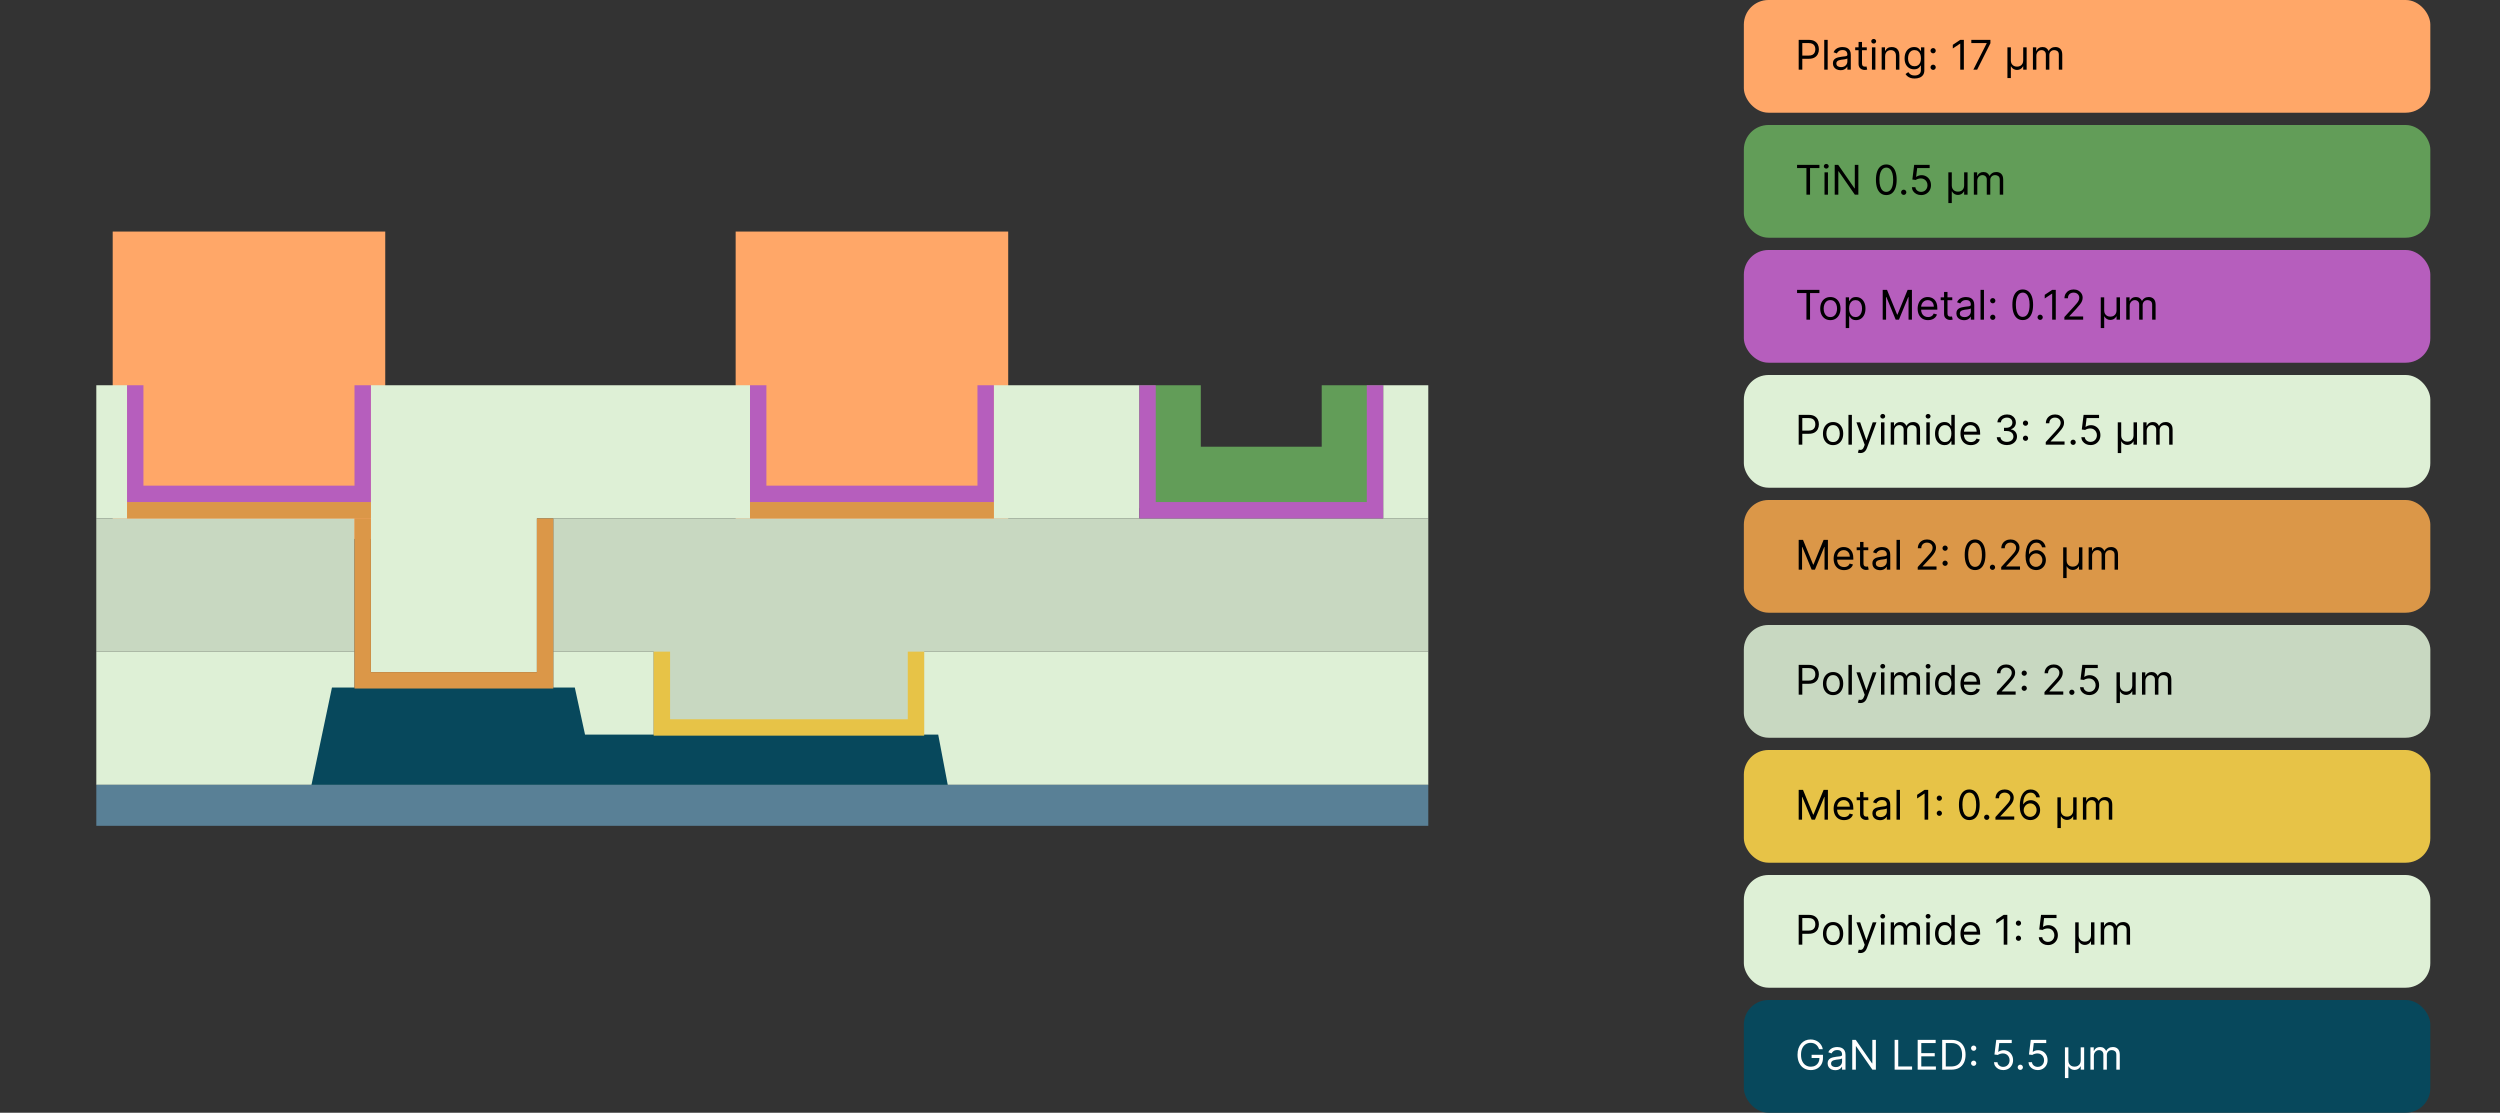 <svg width="1220" height="543" viewBox="0 0 1220 543" fill="none" xmlns="http://www.w3.org/2000/svg">
<rect x="0" y="0" width="1220" height="543" fill="#333333" stroke="none"/>
<rect x="851" width="335" height="55" rx="12" fill="#FFA768"/>
<path d="M877.761 34V19.454H882.676C883.817 19.454 884.75 19.66 885.474 20.072C886.204 20.48 886.743 21.031 887.094 21.727C887.444 22.423 887.619 23.2 887.619 24.057C887.619 24.914 887.444 25.693 887.094 26.393C886.748 27.094 886.213 27.653 885.489 28.07C884.764 28.482 883.836 28.688 882.705 28.688H879.182V27.125H882.648C883.429 27.125 884.056 26.99 884.53 26.72C885.003 26.45 885.347 26.086 885.56 25.626C885.777 25.162 885.886 24.639 885.886 24.057C885.886 23.474 885.777 22.954 885.56 22.494C885.347 22.035 885.001 21.675 884.523 21.415C884.045 21.15 883.41 21.017 882.619 21.017H879.523V34H877.761ZM891.906 19.454V34H890.229V19.454H891.906ZM898.186 34.256C897.494 34.256 896.867 34.126 896.304 33.865C895.74 33.6 895.293 33.219 894.961 32.722C894.63 32.22 894.464 31.614 894.464 30.903C894.464 30.278 894.587 29.772 894.833 29.384C895.08 28.991 895.409 28.683 895.821 28.46C896.233 28.238 896.687 28.072 897.184 27.963C897.686 27.849 898.19 27.759 898.697 27.693C899.36 27.608 899.897 27.544 900.309 27.501C900.726 27.454 901.029 27.376 901.218 27.267C901.413 27.158 901.51 26.969 901.51 26.699V26.642C901.51 25.941 901.318 25.397 900.934 25.009C900.556 24.62 899.98 24.426 899.208 24.426C898.408 24.426 897.781 24.601 897.326 24.952C896.872 25.302 896.552 25.676 896.368 26.074L894.777 25.506C895.061 24.843 895.44 24.327 895.913 23.957C896.391 23.583 896.912 23.323 897.475 23.176C898.044 23.025 898.602 22.949 899.152 22.949C899.502 22.949 899.904 22.991 900.359 23.077C900.818 23.157 901.261 23.325 901.687 23.581C902.118 23.837 902.475 24.223 902.76 24.739C903.044 25.255 903.186 25.946 903.186 26.812V34H901.51V32.523H901.424C901.311 32.76 901.121 33.013 900.856 33.283C900.591 33.553 900.238 33.782 899.798 33.972C899.358 34.161 898.82 34.256 898.186 34.256ZM898.441 32.75C899.104 32.75 899.663 32.62 900.118 32.359C900.577 32.099 900.922 31.763 901.154 31.351C901.391 30.939 901.51 30.506 901.51 30.051V28.517C901.439 28.602 901.282 28.68 901.041 28.751C900.804 28.818 900.529 28.877 900.217 28.929C899.909 28.976 899.609 29.019 899.315 29.057C899.026 29.09 898.792 29.118 898.612 29.142C898.176 29.199 897.769 29.291 897.39 29.419C897.016 29.542 896.713 29.729 896.481 29.98C896.254 30.226 896.14 30.562 896.14 30.989C896.14 31.571 896.356 32.011 896.787 32.31C897.222 32.603 897.774 32.75 898.441 32.75ZM910.989 23.091V24.511H905.336V23.091H910.989ZM906.984 20.477H908.66V30.875C908.66 31.349 908.728 31.704 908.866 31.94C909.008 32.172 909.188 32.329 909.406 32.409C909.628 32.485 909.862 32.523 910.109 32.523C910.293 32.523 910.445 32.513 910.563 32.494C910.682 32.471 910.776 32.452 910.847 32.438L911.188 33.943C911.075 33.986 910.916 34.028 910.712 34.071C910.509 34.118 910.251 34.142 909.938 34.142C909.465 34.142 909.001 34.04 908.546 33.837C908.096 33.633 907.722 33.323 907.424 32.906C907.13 32.49 906.984 31.964 906.984 31.329V20.477ZM913.511 34V23.091H915.187V34H913.511ZM914.363 21.273C914.036 21.273 913.754 21.162 913.518 20.939C913.286 20.716 913.17 20.449 913.17 20.136C913.17 19.824 913.286 19.556 913.518 19.334C913.754 19.111 914.036 19 914.363 19C914.69 19 914.969 19.111 915.201 19.334C915.438 19.556 915.556 19.824 915.556 20.136C915.556 20.449 915.438 20.716 915.201 20.939C914.969 21.162 914.69 21.273 914.363 21.273ZM919.933 27.438V34H918.257V23.091H919.876V24.796H920.018C920.274 24.241 920.662 23.796 921.183 23.46C921.704 23.119 922.376 22.949 923.2 22.949C923.939 22.949 924.585 23.1 925.139 23.403C925.693 23.702 926.124 24.156 926.431 24.767C926.739 25.373 926.893 26.14 926.893 27.068V34H925.217V27.182C925.217 26.325 924.994 25.657 924.549 25.179C924.104 24.696 923.493 24.454 922.717 24.454C922.182 24.454 921.704 24.57 921.282 24.803C920.866 25.035 920.537 25.373 920.295 25.818C920.054 26.263 919.933 26.803 919.933 27.438ZM934.359 38.318C933.55 38.318 932.854 38.214 932.271 38.006C931.689 37.802 931.204 37.532 930.815 37.196C930.432 36.865 930.126 36.51 929.899 36.131L931.234 35.193C931.386 35.392 931.578 35.619 931.81 35.875C932.042 36.135 932.359 36.36 932.761 36.55C933.169 36.744 933.701 36.841 934.359 36.841C935.24 36.841 935.967 36.628 936.54 36.202C937.113 35.776 937.399 35.108 937.399 34.199V31.983H937.257C937.134 32.182 936.959 32.428 936.732 32.722C936.509 33.01 936.187 33.269 935.766 33.496C935.349 33.718 934.786 33.83 934.075 33.83C933.195 33.83 932.404 33.621 931.703 33.205C931.007 32.788 930.455 32.182 930.048 31.386C929.646 30.591 929.445 29.625 929.445 28.489C929.445 27.371 929.641 26.398 930.034 25.57C930.427 24.736 930.974 24.092 931.675 23.638C932.375 23.178 933.185 22.949 934.104 22.949C934.814 22.949 935.377 23.067 935.794 23.304C936.215 23.536 936.537 23.801 936.76 24.099C936.987 24.393 937.162 24.634 937.286 24.824H937.456V23.091H939.075V34.312C939.075 35.25 938.862 36.012 938.436 36.599C938.015 37.191 937.446 37.624 936.732 37.899C936.021 38.178 935.231 38.318 934.359 38.318ZM934.303 32.324C934.975 32.324 935.543 32.17 936.007 31.862C936.471 31.555 936.824 31.112 937.065 30.534C937.307 29.956 937.428 29.265 937.428 28.46C937.428 27.674 937.309 26.981 937.072 26.379C936.836 25.778 936.485 25.307 936.021 24.966C935.557 24.625 934.984 24.454 934.303 24.454C933.592 24.454 933 24.634 932.527 24.994C932.058 25.354 931.705 25.837 931.469 26.443C931.237 27.049 931.121 27.722 931.121 28.46C931.121 29.218 931.239 29.888 931.476 30.47C931.717 31.048 932.072 31.502 932.541 31.834C933.015 32.16 933.602 32.324 934.303 32.324ZM943.365 34.114C943.015 34.114 942.714 33.988 942.463 33.737C942.212 33.486 942.087 33.186 942.087 32.835C942.087 32.485 942.212 32.184 942.463 31.933C942.714 31.682 943.015 31.557 943.365 31.557C943.715 31.557 944.016 31.682 944.267 31.933C944.518 32.184 944.643 32.485 944.643 32.835C944.643 33.067 944.584 33.28 944.466 33.474C944.352 33.669 944.198 33.825 944.004 33.943C943.815 34.057 943.602 34.114 943.365 34.114ZM943.365 26.017C943.015 26.017 942.714 25.892 942.463 25.641C942.212 25.39 942.087 25.089 942.087 24.739C942.087 24.388 942.212 24.088 942.463 23.837C942.714 23.586 943.015 23.46 943.365 23.46C943.715 23.46 944.016 23.586 944.267 23.837C944.518 24.088 944.643 24.388 944.643 24.739C944.643 24.971 944.584 25.184 944.466 25.378C944.352 25.572 944.198 25.728 944.004 25.847C943.815 25.96 943.602 26.017 943.365 26.017ZM958.362 19.454V34H956.6V21.301H956.515L952.964 23.659V21.869L956.6 19.454H958.362ZM962.999 34L969.505 21.131V21.017H962.005V19.454H971.323V21.102L964.846 34H962.999ZM979.624 38.091V23.091H981.3V29.54C981.3 30.132 981.423 30.652 981.669 31.102C981.92 31.547 982.271 31.895 982.721 32.146C983.175 32.397 983.705 32.523 984.311 32.523C984.917 32.523 985.445 32.397 985.895 32.146C986.35 31.891 986.7 31.54 986.946 31.095C987.197 30.645 987.323 30.127 987.323 29.54V23.091H988.999V34H987.323V32.381H987.238C986.944 32.954 986.534 33.392 986.009 33.695C985.483 33.993 984.917 34.142 984.311 34.142C983.705 34.142 983.14 33.993 982.614 33.695C982.093 33.392 981.684 32.954 981.385 32.381H981.3V38.091H979.624ZM992.065 34V23.091H993.685V24.796H993.827C994.054 24.213 994.421 23.761 994.928 23.439C995.434 23.112 996.043 22.949 996.753 22.949C997.473 22.949 998.071 23.112 998.55 23.439C999.033 23.761 999.409 24.213 999.679 24.796H999.793C1000.07 24.232 1000.49 23.785 1001.05 23.453C1001.61 23.117 1002.28 22.949 1003.06 22.949C1004.04 22.949 1004.83 23.254 1005.45 23.865C1006.07 24.471 1006.38 25.416 1006.38 26.699V34H1004.71V26.699C1004.71 25.894 1004.49 25.319 1004.05 24.973C1003.61 24.627 1003.09 24.454 1002.49 24.454C1001.72 24.454 1001.13 24.687 1000.71 25.151C1000.29 25.61 1000.08 26.192 1000.08 26.898V34H998.372V26.528C998.372 25.908 998.171 25.409 997.768 25.03C997.366 24.646 996.848 24.454 996.213 24.454C995.777 24.454 995.37 24.57 994.991 24.803C994.617 25.035 994.314 25.357 994.082 25.768C993.855 26.176 993.741 26.647 993.741 27.182V34H992.065Z" fill="black"/>
<rect x="851" y="61" width="335" height="55" rx="12" fill="#629D58"/>
<path d="M876.966 82.017V80.454H887.875V82.017H883.301V95H881.54V82.017H876.966ZM890.366 95V84.091H892.042V95H890.366ZM891.218 82.273C890.892 82.273 890.61 82.162 890.373 81.939C890.141 81.716 890.025 81.449 890.025 81.136C890.025 80.824 890.141 80.556 890.373 80.334C890.61 80.111 890.892 80 891.218 80C891.545 80 891.824 80.111 892.056 80.334C892.293 80.556 892.412 80.824 892.412 81.136C892.412 81.449 892.293 81.716 892.056 81.939C891.824 82.162 891.545 82.273 891.218 82.273ZM906.874 80.454V95H905.169L897.243 83.579H897.101V95H895.339V80.454H897.044L904.999 91.903H905.141V80.454H906.874ZM920.512 95.199C919.442 95.199 918.53 94.908 917.777 94.325C917.025 93.738 916.449 92.888 916.051 91.776C915.654 90.658 915.455 89.309 915.455 87.727C915.455 86.155 915.654 84.813 916.051 83.7C916.454 82.583 917.032 81.731 917.784 81.144C918.542 80.552 919.451 80.256 920.512 80.256C921.572 80.256 922.479 80.552 923.232 81.144C923.989 81.731 924.567 82.583 924.965 83.7C925.367 84.813 925.569 86.155 925.569 87.727C925.569 89.309 925.37 90.658 924.972 91.776C924.574 92.888 923.999 93.738 923.246 94.325C922.493 94.908 921.582 95.199 920.512 95.199ZM920.512 93.636C921.572 93.636 922.396 93.125 922.983 92.102C923.57 91.079 923.864 89.621 923.864 87.727C923.864 86.468 923.729 85.395 923.459 84.51C923.194 83.624 922.81 82.95 922.309 82.486C921.811 82.022 921.212 81.79 920.512 81.79C919.461 81.79 918.639 82.308 918.047 83.345C917.455 84.377 917.159 85.838 917.159 87.727C917.159 88.987 917.292 90.057 917.557 90.938C917.822 91.818 918.203 92.488 918.701 92.947C919.203 93.407 919.806 93.636 920.512 93.636ZM929.01 95.114C928.659 95.114 928.359 94.988 928.108 94.737C927.857 94.486 927.731 94.186 927.731 93.835C927.731 93.485 927.857 93.184 928.108 92.933C928.359 92.682 928.659 92.557 929.01 92.557C929.36 92.557 929.661 92.682 929.912 92.933C930.163 93.184 930.288 93.485 930.288 93.835C930.288 94.067 930.229 94.28 930.11 94.474C929.997 94.669 929.843 94.825 929.649 94.943C929.459 95.057 929.246 95.114 929.01 95.114ZM937.52 95.199C936.687 95.199 935.936 95.033 935.268 94.702C934.601 94.37 934.066 93.916 933.663 93.338C933.261 92.76 933.041 92.102 933.003 91.364H934.707C934.774 92.022 935.072 92.566 935.602 92.997C936.137 93.423 936.777 93.636 937.52 93.636C938.116 93.636 938.647 93.497 939.111 93.217C939.58 92.938 939.946 92.555 940.212 92.067C940.482 91.574 940.616 91.018 940.616 90.398C940.616 89.763 940.477 89.197 940.197 88.7C939.923 88.198 939.544 87.803 939.061 87.514C938.578 87.225 938.027 87.079 937.406 87.074C936.961 87.069 936.504 87.138 936.036 87.28C935.567 87.417 935.181 87.595 934.878 87.812L933.23 87.614L934.111 80.454H941.668V82.017H935.588L935.077 86.307H935.162C935.46 86.07 935.834 85.874 936.284 85.717C936.734 85.561 937.203 85.483 937.69 85.483C938.58 85.483 939.374 85.696 940.07 86.122C940.77 86.544 941.32 87.121 941.717 87.855C942.12 88.589 942.321 89.427 942.321 90.369C942.321 91.297 942.113 92.126 941.696 92.855C941.284 93.579 940.716 94.153 939.991 94.574C939.267 94.99 938.443 95.199 937.52 95.199ZM950.796 99.091V84.091H952.472V90.54C952.472 91.132 952.595 91.653 952.841 92.102C953.092 92.547 953.443 92.895 953.892 93.146C954.347 93.397 954.877 93.523 955.483 93.523C956.089 93.523 956.617 93.397 957.067 93.146C957.522 92.891 957.872 92.54 958.118 92.095C958.369 91.645 958.495 91.127 958.495 90.54V84.091H960.171V95H958.495V93.381H958.409C958.116 93.954 957.706 94.392 957.181 94.695C956.655 94.993 956.089 95.142 955.483 95.142C954.877 95.142 954.311 94.993 953.786 94.695C953.265 94.392 952.855 93.954 952.557 93.381H952.472V99.091H950.796ZM963.237 95V84.091H964.857V85.796H964.999C965.226 85.213 965.593 84.761 966.099 84.439C966.606 84.112 967.214 83.949 967.925 83.949C968.644 83.949 969.243 84.112 969.722 84.439C970.205 84.761 970.581 85.213 970.851 85.796H970.964C971.244 85.232 971.663 84.785 972.222 84.453C972.78 84.117 973.45 83.949 974.232 83.949C975.207 83.949 976.005 84.254 976.625 84.865C977.245 85.471 977.555 86.416 977.555 87.699V95H975.879V87.699C975.879 86.894 975.659 86.319 975.219 85.973C974.778 85.627 974.26 85.454 973.663 85.454C972.896 85.454 972.302 85.687 971.881 86.151C971.459 86.61 971.249 87.192 971.249 87.898V95H969.544V87.528C969.544 86.908 969.343 86.409 968.94 86.03C968.538 85.646 968.019 85.454 967.385 85.454C966.949 85.454 966.542 85.57 966.163 85.803C965.789 86.035 965.486 86.356 965.254 86.769C965.027 87.176 964.913 87.647 964.913 88.182V95H963.237Z" fill="black"/>
<rect x="851" y="122" width="335" height="55" rx="12" fill="#B65EBD"/>
<path d="M876.966 143.017V141.455H887.875V143.017H883.301V156H881.54V143.017H876.966ZM893.216 156.227C892.231 156.227 891.367 155.993 890.624 155.524C889.885 155.055 889.307 154.4 888.891 153.557C888.479 152.714 888.273 151.729 888.273 150.602C888.273 149.466 888.479 148.474 888.891 147.626C889.307 146.779 889.885 146.121 890.624 145.652C891.367 145.183 892.231 144.949 893.216 144.949C894.201 144.949 895.063 145.183 895.801 145.652C896.545 146.121 897.122 146.779 897.534 147.626C897.951 148.474 898.159 149.466 898.159 150.602C898.159 151.729 897.951 152.714 897.534 153.557C897.122 154.4 896.545 155.055 895.801 155.524C895.063 155.993 894.201 156.227 893.216 156.227ZM893.216 154.722C893.964 154.722 894.58 154.53 895.062 154.146C895.545 153.763 895.903 153.259 896.135 152.634C896.367 152.009 896.483 151.331 896.483 150.602C896.483 149.873 896.367 149.194 896.135 148.564C895.903 147.934 895.545 147.425 895.062 147.037C894.58 146.649 893.964 146.455 893.216 146.455C892.468 146.455 891.852 146.649 891.369 147.037C890.886 147.425 890.529 147.934 890.297 148.564C890.065 149.194 889.949 149.873 889.949 150.602C889.949 151.331 890.065 152.009 890.297 152.634C890.529 153.259 890.886 153.763 891.369 154.146C891.852 154.53 892.468 154.722 893.216 154.722ZM900.718 160.091V145.091H902.337V146.824H902.536C902.659 146.634 902.829 146.393 903.047 146.099C903.27 145.801 903.587 145.536 903.999 145.304C904.416 145.067 904.979 144.949 905.689 144.949C906.608 144.949 907.417 145.179 908.118 145.638C908.819 146.097 909.366 146.748 909.759 147.591C910.152 148.434 910.348 149.428 910.348 150.574C910.348 151.729 910.152 152.731 909.759 153.578C909.366 154.421 908.821 155.074 908.125 155.538C907.429 155.998 906.627 156.227 905.718 156.227C905.017 156.227 904.456 156.111 904.034 155.879C903.613 155.643 903.289 155.375 903.061 155.077C902.834 154.774 902.659 154.523 902.536 154.324H902.394V160.091H900.718ZM902.365 150.545C902.365 151.369 902.486 152.096 902.728 152.726C902.969 153.351 903.322 153.841 903.786 154.196C904.25 154.546 904.818 154.722 905.49 154.722C906.191 154.722 906.776 154.537 907.245 154.168C907.718 153.794 908.073 153.292 908.31 152.662C908.551 152.027 908.672 151.322 908.672 150.545C908.672 149.778 908.554 149.087 908.317 148.472C908.085 147.851 907.732 147.361 907.259 147.001C906.79 146.637 906.201 146.455 905.49 146.455C904.809 146.455 904.236 146.627 903.772 146.973C903.308 147.314 902.957 147.792 902.721 148.408C902.484 149.018 902.365 149.731 902.365 150.545ZM918.757 141.455H920.86L925.803 153.528H925.973L930.917 141.455H933.019V156H931.371V144.949H931.229L926.684 156H925.093L920.547 144.949H920.405V156H918.757V141.455ZM940.897 156.227C939.846 156.227 938.939 155.995 938.177 155.531C937.419 155.062 936.835 154.409 936.423 153.571C936.015 152.728 935.812 151.748 935.812 150.631C935.812 149.513 936.015 148.528 936.423 147.676C936.835 146.819 937.407 146.152 938.141 145.673C938.88 145.19 939.742 144.949 940.727 144.949C941.295 144.949 941.856 145.044 942.41 145.233C942.964 145.422 943.468 145.73 943.923 146.156C944.377 146.578 944.739 147.136 945.009 147.832C945.279 148.528 945.414 149.385 945.414 150.403V151.114H937.005V149.665H943.71C943.71 149.049 943.586 148.5 943.34 148.017C943.099 147.534 942.753 147.153 942.303 146.874C941.858 146.594 941.333 146.455 940.727 146.455C940.059 146.455 939.481 146.62 938.994 146.952C938.511 147.278 938.139 147.705 937.879 148.23C937.618 148.756 937.488 149.319 937.488 149.92V150.886C937.488 151.71 937.63 152.409 937.914 152.982C938.203 153.55 938.603 153.983 939.114 154.281C939.626 154.575 940.22 154.722 940.897 154.722C941.337 154.722 941.735 154.66 942.09 154.537C942.45 154.409 942.76 154.22 943.021 153.969C943.281 153.713 943.482 153.396 943.624 153.017L945.244 153.472C945.073 154.021 944.787 154.504 944.384 154.92C943.982 155.332 943.485 155.654 942.893 155.886C942.301 156.114 941.636 156.227 940.897 156.227ZM952.708 145.091V146.511H947.055V145.091H952.708ZM948.702 142.477H950.379V152.875C950.379 153.348 950.447 153.704 950.585 153.94C950.727 154.172 950.906 154.329 951.124 154.409C951.347 154.485 951.581 154.523 951.827 154.523C952.012 154.523 952.164 154.513 952.282 154.494C952.4 154.471 952.495 154.452 952.566 154.438L952.907 155.943C952.793 155.986 952.635 156.028 952.431 156.071C952.228 156.118 951.969 156.142 951.657 156.142C951.183 156.142 950.719 156.04 950.265 155.837C949.815 155.633 949.441 155.323 949.143 154.906C948.849 154.49 948.702 153.964 948.702 153.33V142.477ZM958.44 156.256C957.748 156.256 957.121 156.125 956.558 155.865C955.994 155.6 955.547 155.219 955.215 154.722C954.884 154.22 954.718 153.614 954.718 152.903C954.718 152.278 954.841 151.772 955.087 151.384C955.334 150.991 955.663 150.683 956.075 150.46C956.487 150.238 956.941 150.072 957.438 149.963C957.94 149.849 958.444 149.759 958.951 149.693C959.614 149.608 960.151 149.544 960.563 149.501C960.98 149.454 961.283 149.376 961.472 149.267C961.666 149.158 961.763 148.969 961.763 148.699V148.642C961.763 147.941 961.572 147.397 961.188 147.009C960.809 146.62 960.234 146.426 959.462 146.426C958.662 146.426 958.035 146.601 957.58 146.952C957.126 147.302 956.806 147.676 956.621 148.074L955.031 147.506C955.315 146.843 955.693 146.327 956.167 145.957C956.645 145.583 957.166 145.323 957.729 145.176C958.298 145.025 958.856 144.949 959.406 144.949C959.756 144.949 960.158 144.991 960.613 145.077C961.072 145.157 961.515 145.325 961.941 145.581C962.372 145.837 962.729 146.223 963.013 146.739C963.298 147.255 963.44 147.946 963.44 148.812V156H961.763V154.523H961.678C961.565 154.759 961.375 155.013 961.11 155.283C960.845 155.553 960.492 155.782 960.052 155.972C959.612 156.161 959.074 156.256 958.44 156.256ZM958.695 154.75C959.358 154.75 959.917 154.62 960.371 154.359C960.831 154.099 961.176 153.763 961.408 153.351C961.645 152.939 961.763 152.506 961.763 152.051V150.517C961.692 150.602 961.536 150.68 961.295 150.751C961.058 150.818 960.783 150.877 960.471 150.929C960.163 150.976 959.862 151.019 959.569 151.057C959.28 151.09 959.046 151.118 958.866 151.142C958.43 151.199 958.023 151.291 957.644 151.419C957.27 151.542 956.967 151.729 956.735 151.98C956.508 152.226 956.394 152.562 956.394 152.989C956.394 153.571 956.61 154.011 957.04 154.31C957.476 154.603 958.028 154.75 958.695 154.75ZM968.175 141.455V156H966.499V141.455H968.175ZM972.467 156.114C972.116 156.114 971.816 155.988 971.565 155.737C971.314 155.486 971.188 155.186 971.188 154.835C971.188 154.485 971.314 154.184 971.565 153.933C971.816 153.682 972.116 153.557 972.467 153.557C972.817 153.557 973.118 153.682 973.369 153.933C973.62 154.184 973.745 154.485 973.745 154.835C973.745 155.067 973.686 155.28 973.567 155.474C973.454 155.669 973.3 155.825 973.106 155.943C972.916 156.057 972.703 156.114 972.467 156.114ZM972.467 148.017C972.116 148.017 971.816 147.892 971.565 147.641C971.314 147.39 971.188 147.089 971.188 146.739C971.188 146.388 971.314 146.088 971.565 145.837C971.816 145.586 972.116 145.46 972.467 145.46C972.817 145.46 973.118 145.586 973.369 145.837C973.62 146.088 973.745 146.388 973.745 146.739C973.745 146.971 973.686 147.184 973.567 147.378C973.454 147.572 973.3 147.728 973.106 147.847C972.916 147.96 972.703 148.017 972.467 148.017ZM987.094 156.199C986.024 156.199 985.112 155.908 984.359 155.325C983.607 154.738 983.031 153.888 982.634 152.776C982.236 151.658 982.037 150.309 982.037 148.727C982.037 147.155 982.236 145.813 982.634 144.7C983.036 143.583 983.614 142.731 984.366 142.143C985.124 141.552 986.033 141.256 987.094 141.256C988.154 141.256 989.061 141.552 989.814 142.143C990.571 142.731 991.149 143.583 991.547 144.7C991.949 145.813 992.151 147.155 992.151 148.727C992.151 150.309 991.952 151.658 991.554 152.776C991.156 153.888 990.581 154.738 989.828 155.325C989.075 155.908 988.164 156.199 987.094 156.199ZM987.094 154.636C988.154 154.636 988.978 154.125 989.565 153.102C990.152 152.08 990.446 150.621 990.446 148.727C990.446 147.468 990.311 146.395 990.041 145.51C989.776 144.625 989.393 143.95 988.891 143.486C988.393 143.022 987.795 142.79 987.094 142.79C986.043 142.79 985.221 143.308 984.629 144.345C984.037 145.377 983.741 146.838 983.741 148.727C983.741 149.987 983.874 151.057 984.139 151.938C984.404 152.818 984.786 153.488 985.283 153.947C985.785 154.407 986.388 154.636 987.094 154.636ZM995.592 156.114C995.241 156.114 994.941 155.988 994.69 155.737C994.439 155.486 994.313 155.186 994.313 154.835C994.313 154.485 994.439 154.184 994.69 153.933C994.941 153.682 995.241 153.557 995.592 153.557C995.942 153.557 996.243 153.682 996.494 153.933C996.745 154.184 996.87 154.485 996.87 154.835C996.87 155.067 996.811 155.28 996.692 155.474C996.579 155.669 996.425 155.825 996.231 155.943C996.041 156.057 995.828 156.114 995.592 156.114ZM1003.22 141.455V156H1001.46V143.301H1001.38L997.827 145.659V143.869L1001.46 141.455H1003.22ZM1007.41 156V154.722L1012.21 149.466C1012.77 148.85 1013.24 148.315 1013.6 147.861C1013.97 147.402 1014.24 146.971 1014.41 146.568C1014.59 146.161 1014.68 145.735 1014.68 145.29C1014.68 144.778 1014.56 144.336 1014.31 143.962C1014.07 143.588 1013.74 143.299 1013.32 143.095C1012.9 142.892 1012.42 142.79 1011.9 142.79C1011.34 142.79 1010.85 142.906 1010.43 143.138C1010.02 143.365 1009.7 143.685 1009.47 144.097C1009.25 144.509 1009.14 144.991 1009.14 145.545H1007.46C1007.46 144.693 1007.66 143.945 1008.05 143.301C1008.45 142.657 1008.98 142.155 1009.66 141.795C1010.34 141.436 1011.11 141.256 1011.95 141.256C1012.81 141.256 1013.56 141.436 1014.22 141.795C1014.88 142.155 1015.39 142.641 1015.77 143.251C1016.14 143.862 1016.33 144.542 1016.33 145.29C1016.33 145.825 1016.23 146.348 1016.04 146.859C1015.85 147.366 1015.52 147.932 1015.04 148.557C1014.57 149.177 1013.92 149.935 1013.09 150.83L1009.82 154.324V154.438H1016.58V156H1007.41ZM1025.17 160.091V145.091H1026.85V151.54C1026.85 152.132 1026.97 152.652 1027.22 153.102C1027.47 153.547 1027.82 153.895 1028.27 154.146C1028.72 154.397 1029.25 154.523 1029.86 154.523C1030.46 154.523 1030.99 154.397 1031.44 154.146C1031.9 153.891 1032.25 153.54 1032.49 153.095C1032.74 152.645 1032.87 152.127 1032.87 151.54V145.091H1034.55V156H1032.87V154.381H1032.78C1032.49 154.954 1032.08 155.392 1031.56 155.695C1031.03 155.993 1030.46 156.142 1029.86 156.142C1029.25 156.142 1028.69 155.993 1028.16 155.695C1027.64 155.392 1027.23 154.954 1026.93 154.381H1026.85V160.091H1025.17ZM1037.61 156V145.091H1039.23V146.795H1039.37C1039.6 146.213 1039.97 145.761 1040.47 145.439C1040.98 145.112 1041.59 144.949 1042.3 144.949C1043.02 144.949 1043.62 145.112 1044.1 145.439C1044.58 145.761 1044.96 146.213 1045.23 146.795H1045.34C1045.62 146.232 1046.04 145.785 1046.6 145.453C1047.16 145.117 1047.83 144.949 1048.61 144.949C1049.58 144.949 1050.38 145.254 1051 145.865C1051.62 146.471 1051.93 147.416 1051.93 148.699V156H1050.25V148.699C1050.25 147.894 1050.03 147.319 1049.59 146.973C1049.15 146.627 1048.63 146.455 1048.04 146.455C1047.27 146.455 1046.68 146.687 1046.26 147.151C1045.83 147.61 1045.62 148.192 1045.62 148.898V156H1043.92V148.528C1043.92 147.908 1043.72 147.409 1043.32 147.03C1042.91 146.646 1042.39 146.455 1041.76 146.455C1041.32 146.455 1040.92 146.571 1040.54 146.803C1040.16 147.035 1039.86 147.357 1039.63 147.768C1039.4 148.176 1039.29 148.647 1039.29 149.182V156H1037.61Z" fill="black"/>
<rect x="851" y="183" width="335" height="55" rx="12" fill="#DEF0D6"/>
<path d="M877.761 217V202.455H882.676C883.817 202.455 884.75 202.661 885.474 203.072C886.204 203.48 886.743 204.031 887.094 204.727C887.444 205.423 887.619 206.2 887.619 207.057C887.619 207.914 887.444 208.693 887.094 209.393C886.748 210.094 886.213 210.653 885.489 211.07C884.764 211.482 883.836 211.688 882.705 211.688H879.182V210.125H882.648C883.429 210.125 884.056 209.99 884.53 209.72C885.003 209.45 885.347 209.086 885.56 208.626C885.777 208.162 885.886 207.639 885.886 207.057C885.886 206.474 885.777 205.954 885.56 205.494C885.347 205.035 885.001 204.675 884.523 204.415C884.045 204.15 883.41 204.017 882.619 204.017H879.523V217H877.761ZM894.544 217.227C893.559 217.227 892.695 216.993 891.952 216.524C891.213 216.055 890.635 215.4 890.219 214.557C889.807 213.714 889.601 212.729 889.601 211.602C889.601 210.466 889.807 209.474 890.219 208.626C890.635 207.779 891.213 207.121 891.952 206.652C892.695 206.183 893.559 205.949 894.544 205.949C895.529 205.949 896.391 206.183 897.129 206.652C897.873 207.121 898.45 207.779 898.862 208.626C899.279 209.474 899.487 210.466 899.487 211.602C899.487 212.729 899.279 213.714 898.862 214.557C898.45 215.4 897.873 216.055 897.129 216.524C896.391 216.993 895.529 217.227 894.544 217.227ZM894.544 215.722C895.292 215.722 895.908 215.53 896.391 215.146C896.874 214.763 897.231 214.259 897.463 213.634C897.695 213.009 897.811 212.331 897.811 211.602C897.811 210.873 897.695 210.194 897.463 209.564C897.231 208.934 896.874 208.425 896.391 208.037C895.908 207.649 895.292 207.455 894.544 207.455C893.796 207.455 893.18 207.649 892.697 208.037C892.214 208.425 891.857 208.934 891.625 209.564C891.393 210.194 891.277 210.873 891.277 211.602C891.277 212.331 891.393 213.009 891.625 213.634C891.857 214.259 892.214 214.763 892.697 215.146C893.18 215.53 893.796 215.722 894.544 215.722ZM903.722 202.455V217H902.046V202.455H903.722ZM907.871 221.091C907.587 221.091 907.334 221.067 907.112 221.02C906.889 220.977 906.735 220.935 906.65 220.892L907.076 219.415C907.483 219.519 907.843 219.557 908.156 219.528C908.468 219.5 908.745 219.36 908.987 219.109C909.233 218.863 909.458 218.463 909.661 217.909L909.974 217.057L905.94 206.091H907.758L910.769 214.784H910.883L913.894 206.091H915.712L911.082 218.591C910.873 219.154 910.615 219.621 910.308 219.99C910 220.364 909.642 220.641 909.235 220.821C908.833 221.001 908.378 221.091 907.871 221.091ZM917.925 217V206.091H919.601V217H917.925ZM918.777 204.273C918.45 204.273 918.169 204.161 917.932 203.939C917.7 203.716 917.584 203.449 917.584 203.136C917.584 202.824 917.7 202.556 917.932 202.334C918.169 202.111 918.45 202 918.777 202C919.104 202 919.383 202.111 919.615 202.334C919.852 202.556 919.97 202.824 919.97 203.136C919.97 203.449 919.852 203.716 919.615 203.939C919.383 204.161 919.104 204.273 918.777 204.273ZM922.671 217V206.091H924.29V207.795H924.432C924.659 207.213 925.026 206.761 925.533 206.439C926.04 206.112 926.648 205.949 927.358 205.949C928.078 205.949 928.677 206.112 929.155 206.439C929.638 206.761 930.015 207.213 930.284 207.795H930.398C930.677 207.232 931.096 206.785 931.655 206.453C932.214 206.117 932.884 205.949 933.665 205.949C934.641 205.949 935.438 206.254 936.059 206.865C936.679 207.471 936.989 208.416 936.989 209.699V217H935.313V209.699C935.313 208.894 935.093 208.319 934.652 207.973C934.212 207.627 933.694 207.455 933.097 207.455C932.33 207.455 931.736 207.687 931.314 208.151C930.893 208.61 930.682 209.192 930.682 209.898V217H928.978V209.528C928.978 208.908 928.776 208.409 928.374 208.03C927.971 207.646 927.453 207.455 926.819 207.455C926.383 207.455 925.976 207.571 925.597 207.803C925.223 208.035 924.92 208.357 924.688 208.768C924.461 209.176 924.347 209.647 924.347 210.182V217H922.671ZM940.054 217V206.091H941.73V217H940.054ZM940.906 204.273C940.579 204.273 940.297 204.161 940.061 203.939C939.829 203.716 939.713 203.449 939.713 203.136C939.713 202.824 939.829 202.556 940.061 202.334C940.297 202.111 940.579 202 940.906 202C941.233 202 941.512 202.111 941.744 202.334C941.981 202.556 942.099 202.824 942.099 203.136C942.099 203.449 941.981 203.716 941.744 203.939C941.512 204.161 941.233 204.273 940.906 204.273ZM948.919 217.227C948.01 217.227 947.207 216.998 946.511 216.538C945.815 216.074 945.271 215.421 944.878 214.578C944.485 213.731 944.288 212.729 944.288 211.574C944.288 210.428 944.485 209.434 944.878 208.591C945.271 207.748 945.818 207.097 946.518 206.638C947.219 206.179 948.029 205.949 948.947 205.949C949.658 205.949 950.219 206.067 950.631 206.304C951.047 206.536 951.365 206.801 951.582 207.099C951.805 207.393 951.978 207.634 952.101 207.824H952.243V202.455H953.919V217H952.3V215.324H952.101C951.978 215.523 951.803 215.774 951.575 216.077C951.348 216.375 951.024 216.643 950.602 216.879C950.181 217.111 949.62 217.227 948.919 217.227ZM949.146 215.722C949.819 215.722 950.387 215.546 950.851 215.196C951.315 214.841 951.668 214.351 951.909 213.726C952.151 213.096 952.271 212.369 952.271 211.545C952.271 210.731 952.153 210.018 951.916 209.408C951.679 208.792 951.329 208.314 950.865 207.973C950.401 207.627 949.828 207.455 949.146 207.455C948.436 207.455 947.844 207.637 947.371 208.001C946.902 208.361 946.549 208.851 946.312 209.472C946.08 210.087 945.964 210.778 945.964 211.545C945.964 212.322 946.083 213.027 946.32 213.662C946.561 214.292 946.916 214.794 947.385 215.168C947.858 215.537 948.446 215.722 949.146 215.722ZM961.795 217.227C960.744 217.227 959.838 216.995 959.075 216.531C958.318 216.062 957.733 215.409 957.321 214.571C956.914 213.728 956.71 212.748 956.71 211.631C956.71 210.513 956.914 209.528 957.321 208.676C957.733 207.819 958.306 207.152 959.04 206.673C959.778 206.19 960.64 205.949 961.625 205.949C962.193 205.949 962.754 206.044 963.308 206.233C963.862 206.422 964.366 206.73 964.821 207.156C965.276 207.578 965.638 208.136 965.908 208.832C966.178 209.528 966.312 210.385 966.312 211.403V212.114H957.903V210.665H964.608C964.608 210.049 964.485 209.5 964.239 209.017C963.997 208.534 963.652 208.153 963.202 207.874C962.757 207.594 962.231 207.455 961.625 207.455C960.957 207.455 960.38 207.62 959.892 207.952C959.409 208.278 959.037 208.705 958.777 209.23C958.517 209.756 958.386 210.319 958.386 210.92V211.886C958.386 212.71 958.528 213.409 958.812 213.982C959.101 214.55 959.501 214.983 960.013 215.281C960.524 215.575 961.118 215.722 961.795 215.722C962.236 215.722 962.634 215.66 962.989 215.537C963.348 215.409 963.659 215.22 963.919 214.969C964.179 214.713 964.381 214.396 964.523 214.017L966.142 214.472C965.972 215.021 965.685 215.504 965.283 215.92C964.88 216.332 964.383 216.654 963.791 216.886C963.199 217.114 962.534 217.227 961.795 217.227ZM979.374 217.199C978.436 217.199 977.6 217.038 976.866 216.716C976.137 216.394 975.557 215.946 975.126 215.374C974.7 214.796 974.468 214.126 974.43 213.364H976.22C976.258 213.832 976.419 214.237 976.703 214.578C976.987 214.914 977.359 215.175 977.818 215.359C978.277 215.544 978.786 215.636 979.345 215.636C979.97 215.636 980.524 215.527 981.007 215.31C981.49 215.092 981.869 214.789 982.143 214.401C982.418 214.012 982.555 213.562 982.555 213.051C982.555 212.516 982.423 212.045 982.158 211.638C981.893 211.226 981.504 210.904 980.993 210.672C980.482 210.44 979.857 210.324 979.118 210.324H977.953V208.761H979.118C979.696 208.761 980.202 208.657 980.638 208.449C981.078 208.241 981.421 207.947 981.668 207.568C981.919 207.189 982.044 206.744 982.044 206.233C982.044 205.741 981.935 205.312 981.717 204.947C981.5 204.583 981.192 204.299 980.794 204.095C980.401 203.892 979.937 203.79 979.402 203.79C978.9 203.79 978.427 203.882 977.982 204.067C977.541 204.247 977.181 204.509 976.902 204.855C976.623 205.196 976.471 205.608 976.447 206.091H974.743C974.771 205.329 975.001 204.661 975.432 204.088C975.863 203.51 976.426 203.061 977.122 202.739C977.823 202.417 978.592 202.256 979.43 202.256C980.33 202.256 981.102 202.438 981.746 202.803C982.39 203.162 982.884 203.638 983.23 204.23C983.576 204.822 983.749 205.461 983.749 206.148C983.749 206.967 983.533 207.665 983.102 208.243C982.676 208.821 982.096 209.221 981.362 209.443V209.557C982.281 209.708 982.998 210.099 983.514 210.729C984.03 211.354 984.288 212.128 984.288 213.051C984.288 213.842 984.073 214.552 983.642 215.182C983.216 215.807 982.634 216.299 981.895 216.659C981.156 217.019 980.316 217.199 979.374 217.199ZM988.443 215.139C988.093 215.139 987.792 215.014 987.541 214.763C987.29 214.512 987.165 214.211 987.165 213.861C987.165 213.51 987.29 213.21 987.541 212.959C987.792 212.708 988.093 212.582 988.443 212.582C988.794 212.582 989.094 212.708 989.345 212.959C989.596 213.21 989.722 213.51 989.722 213.861C989.722 214.093 989.662 214.306 989.544 214.5C989.43 214.694 989.277 214.85 989.082 214.969C988.893 215.082 988.68 215.139 988.443 215.139ZM988.443 207.781C988.093 207.781 987.792 207.656 987.541 207.405C987.29 207.154 987.165 206.853 987.165 206.503C987.165 206.152 987.29 205.852 987.541 205.601C987.792 205.35 988.093 205.224 988.443 205.224C988.794 205.224 989.094 205.35 989.345 205.601C989.596 205.852 989.722 206.152 989.722 206.503C989.722 206.735 989.662 206.948 989.544 207.142C989.43 207.336 989.277 207.492 989.082 207.611C988.893 207.724 988.68 207.781 988.443 207.781ZM998.326 217V215.722L1003.13 210.466C1003.69 209.85 1004.15 209.315 1004.52 208.861C1004.88 208.402 1005.15 207.971 1005.33 207.568C1005.51 207.161 1005.6 206.735 1005.6 206.29C1005.6 205.778 1005.48 205.336 1005.23 204.962C1004.99 204.588 1004.66 204.299 1004.24 204.095C1003.81 203.892 1003.34 203.79 1002.81 203.79C1002.26 203.79 1001.77 203.906 1001.35 204.138C1000.94 204.365 1000.62 204.685 1000.39 205.097C1000.17 205.509 1000.06 205.991 1000.06 206.545H998.383C998.383 205.693 998.579 204.945 998.972 204.301C999.365 203.657 999.9 203.155 1000.58 202.795C1001.26 202.436 1002.02 202.256 1002.87 202.256C1003.72 202.256 1004.48 202.436 1005.14 202.795C1005.8 203.155 1006.31 203.641 1006.69 204.251C1007.06 204.862 1007.25 205.542 1007.25 206.29C1007.25 206.825 1007.15 207.348 1006.96 207.859C1006.77 208.366 1006.43 208.932 1005.96 209.557C1005.49 210.177 1004.84 210.935 1004.01 211.83L1000.74 215.324V215.438H1007.5V217H998.326ZM1011.69 217.114C1011.33 217.114 1011.03 216.988 1010.78 216.737C1010.53 216.486 1010.41 216.186 1010.41 215.835C1010.41 215.485 1010.53 215.184 1010.78 214.933C1011.03 214.682 1011.33 214.557 1011.69 214.557C1012.04 214.557 1012.34 214.682 1012.59 214.933C1012.84 215.184 1012.96 215.485 1012.96 215.835C1012.96 216.067 1012.9 216.28 1012.79 216.474C1012.67 216.669 1012.52 216.825 1012.32 216.943C1012.14 217.057 1011.92 217.114 1011.69 217.114ZM1020.2 217.199C1019.36 217.199 1018.61 217.033 1017.94 216.702C1017.28 216.37 1016.74 215.916 1016.34 215.338C1015.94 214.76 1015.72 214.102 1015.68 213.364H1017.38C1017.45 214.022 1017.75 214.566 1018.28 214.997C1018.81 215.423 1019.45 215.636 1020.2 215.636C1020.79 215.636 1021.32 215.497 1021.79 215.217C1022.26 214.938 1022.62 214.554 1022.89 214.067C1023.16 213.574 1023.29 213.018 1023.29 212.398C1023.29 211.763 1023.15 211.197 1022.87 210.7C1022.6 210.198 1022.22 209.803 1021.74 209.514C1021.25 209.225 1020.7 209.079 1020.08 209.074C1019.64 209.069 1019.18 209.138 1018.71 209.28C1018.24 209.417 1017.86 209.595 1017.55 209.812L1015.91 209.614L1016.79 202.455H1024.34V204.017H1018.26L1017.75 208.307H1017.84C1018.14 208.07 1018.51 207.874 1018.96 207.717C1019.41 207.561 1019.88 207.483 1020.37 207.483C1021.26 207.483 1022.05 207.696 1022.75 208.122C1023.45 208.544 1024 209.121 1024.39 209.855C1024.8 210.589 1025 211.427 1025 212.369C1025 213.297 1024.79 214.126 1024.37 214.855C1023.96 215.58 1023.39 216.152 1022.67 216.574C1021.94 216.991 1021.12 217.199 1020.2 217.199ZM1033.47 221.091V206.091H1035.15V212.54C1035.15 213.132 1035.27 213.652 1035.52 214.102C1035.77 214.547 1036.12 214.895 1036.57 215.146C1037.02 215.397 1037.55 215.523 1038.16 215.523C1038.77 215.523 1039.29 215.397 1039.74 215.146C1040.2 214.891 1040.55 214.54 1040.79 214.095C1041.04 213.645 1041.17 213.127 1041.17 212.54V206.091H1042.85V217H1041.17V215.381H1041.09C1040.79 215.954 1040.38 216.392 1039.86 216.695C1039.33 216.993 1038.77 217.142 1038.16 217.142C1037.55 217.142 1036.99 216.993 1036.46 216.695C1035.94 216.392 1035.53 215.954 1035.23 215.381H1035.15V221.091H1033.47ZM1045.91 217V206.091H1047.53V207.795H1047.67C1047.9 207.213 1048.27 206.761 1048.78 206.439C1049.28 206.112 1049.89 205.949 1050.6 205.949C1051.32 205.949 1051.92 206.112 1052.4 206.439C1052.88 206.761 1053.26 207.213 1053.53 207.795H1053.64C1053.92 207.232 1054.34 206.785 1054.9 206.453C1055.46 206.117 1056.13 205.949 1056.91 205.949C1057.88 205.949 1058.68 206.254 1059.3 206.865C1059.92 207.471 1060.23 208.416 1060.23 209.699V217H1058.56V209.699C1058.56 208.894 1058.33 208.319 1057.89 207.973C1057.45 207.627 1056.94 207.455 1056.34 207.455C1055.57 207.455 1054.98 207.687 1054.56 208.151C1054.14 208.61 1053.92 209.192 1053.92 209.898V217H1052.22V209.528C1052.22 208.908 1052.02 208.409 1051.62 208.03C1051.21 207.646 1050.7 207.455 1050.06 207.455C1049.63 207.455 1049.22 207.571 1048.84 207.803C1048.47 208.035 1048.16 208.357 1047.93 208.768C1047.7 209.176 1047.59 209.647 1047.59 210.182V217H1045.91Z" fill="black"/>
<rect x="851" y="244" width="335" height="55" rx="12" fill="#DB9748"/>
<path d="M877.761 263.455H879.864L884.807 275.528H884.977L889.92 263.455H892.023V278H890.375V266.949H890.233L885.688 278H884.097L879.551 266.949H879.409V278H877.761V263.455ZM899.901 278.227C898.85 278.227 897.943 277.995 897.181 277.531C896.423 277.062 895.838 276.409 895.426 275.571C895.019 274.728 894.816 273.748 894.816 272.631C894.816 271.513 895.019 270.528 895.426 269.676C895.838 268.819 896.411 268.152 897.145 267.673C897.884 267.19 898.746 266.949 899.73 266.949C900.299 266.949 900.86 267.044 901.414 267.233C901.968 267.422 902.472 267.73 902.926 268.156C903.381 268.578 903.743 269.136 904.013 269.832C904.283 270.528 904.418 271.385 904.418 272.403V273.114H896.009V271.665H902.713C902.713 271.049 902.59 270.5 902.344 270.017C902.103 269.534 901.757 269.153 901.307 268.874C900.862 268.594 900.337 268.455 899.73 268.455C899.063 268.455 898.485 268.62 897.998 268.952C897.515 269.278 897.143 269.705 896.882 270.23C896.622 270.756 896.492 271.319 896.492 271.92V272.886C896.492 273.71 896.634 274.409 896.918 274.982C897.207 275.55 897.607 275.983 898.118 276.281C898.63 276.575 899.224 276.722 899.901 276.722C900.341 276.722 900.739 276.66 901.094 276.537C901.454 276.409 901.764 276.22 902.025 275.969C902.285 275.713 902.486 275.396 902.628 275.017L904.248 275.472C904.077 276.021 903.791 276.504 903.388 276.92C902.986 277.332 902.489 277.654 901.897 277.886C901.305 278.114 900.64 278.227 899.901 278.227ZM911.712 267.091V268.511H906.059V267.091H911.712ZM907.706 264.477H909.382V274.875C909.382 275.348 909.451 275.704 909.588 275.94C909.73 276.172 909.91 276.329 910.128 276.409C910.351 276.485 910.585 276.523 910.831 276.523C911.016 276.523 911.167 276.513 911.286 276.494C911.404 276.471 911.499 276.452 911.57 276.438L911.911 277.943C911.797 277.986 911.639 278.028 911.435 278.071C911.231 278.118 910.973 278.142 910.661 278.142C910.187 278.142 909.723 278.04 909.269 277.837C908.819 277.633 908.445 277.323 908.147 276.906C907.853 276.49 907.706 275.964 907.706 275.33V264.477ZM917.444 278.256C916.752 278.256 916.125 278.125 915.561 277.865C914.998 277.6 914.551 277.219 914.219 276.722C913.888 276.22 913.722 275.614 913.722 274.903C913.722 274.278 913.845 273.772 914.091 273.384C914.337 272.991 914.667 272.683 915.078 272.46C915.49 272.238 915.945 272.072 916.442 271.963C916.944 271.849 917.448 271.759 917.955 271.693C918.618 271.608 919.155 271.544 919.567 271.501C919.984 271.454 920.287 271.376 920.476 271.267C920.67 271.158 920.767 270.969 920.767 270.699V270.642C920.767 269.941 920.576 269.397 920.192 269.009C919.813 268.62 919.238 268.426 918.466 268.426C917.666 268.426 917.039 268.601 916.584 268.952C916.13 269.302 915.81 269.676 915.625 270.074L914.034 269.506C914.319 268.843 914.697 268.327 915.171 267.957C915.649 267.583 916.17 267.323 916.733 267.176C917.301 267.025 917.86 266.949 918.409 266.949C918.76 266.949 919.162 266.991 919.617 267.077C920.076 267.157 920.519 267.325 920.945 267.581C921.376 267.837 921.733 268.223 922.017 268.739C922.301 269.255 922.444 269.946 922.444 270.812V278H920.767V276.523H920.682C920.569 276.759 920.379 277.013 920.114 277.283C919.849 277.553 919.496 277.782 919.056 277.972C918.615 278.161 918.078 278.256 917.444 278.256ZM917.699 276.75C918.362 276.75 918.921 276.62 919.375 276.359C919.835 276.099 920.18 275.763 920.412 275.351C920.649 274.939 920.767 274.506 920.767 274.051V272.517C920.696 272.602 920.54 272.68 920.299 272.751C920.062 272.818 919.787 272.877 919.475 272.929C919.167 272.976 918.866 273.019 918.573 273.057C918.284 273.09 918.05 273.118 917.87 273.142C917.434 273.199 917.027 273.291 916.648 273.419C916.274 273.542 915.971 273.729 915.739 273.98C915.512 274.226 915.398 274.562 915.398 274.989C915.398 275.571 915.614 276.011 916.044 276.31C916.48 276.603 917.032 276.75 917.699 276.75ZM927.179 263.455V278H925.503V263.455H927.179ZM935.846 278V276.722L940.647 271.466C941.21 270.85 941.674 270.315 942.039 269.861C942.403 269.402 942.673 268.971 942.848 268.568C943.028 268.161 943.118 267.735 943.118 267.29C943.118 266.778 942.995 266.336 942.749 265.962C942.507 265.588 942.176 265.299 941.755 265.095C941.333 264.892 940.86 264.79 940.334 264.79C939.775 264.79 939.288 264.906 938.871 265.138C938.459 265.365 938.14 265.685 937.912 266.097C937.69 266.509 937.578 266.991 937.578 267.545H935.902C935.902 266.693 936.099 265.945 936.492 265.301C936.885 264.657 937.42 264.155 938.097 263.795C938.779 263.436 939.543 263.256 940.391 263.256C941.243 263.256 941.998 263.436 942.657 263.795C943.315 264.155 943.831 264.641 944.205 265.251C944.579 265.862 944.766 266.542 944.766 267.29C944.766 267.825 944.669 268.348 944.475 268.859C944.285 269.366 943.954 269.932 943.48 270.557C943.012 271.177 942.361 271.935 941.527 272.83L938.26 276.324V276.438H945.022V278H935.846ZM949.205 276.139C948.855 276.139 948.554 276.014 948.303 275.763C948.052 275.512 947.926 275.211 947.926 274.861C947.926 274.51 948.052 274.21 948.303 273.959C948.554 273.708 948.855 273.582 949.205 273.582C949.555 273.582 949.856 273.708 950.107 273.959C950.358 274.21 950.483 274.51 950.483 274.861C950.483 275.093 950.424 275.306 950.306 275.5C950.192 275.694 950.038 275.85 949.844 275.969C949.655 276.082 949.442 276.139 949.205 276.139ZM949.205 268.781C948.855 268.781 948.554 268.656 948.303 268.405C948.052 268.154 947.926 267.853 947.926 267.503C947.926 267.152 948.052 266.852 948.303 266.601C948.554 266.35 948.855 266.224 949.205 266.224C949.555 266.224 949.856 266.35 950.107 266.601C950.358 266.852 950.483 267.152 950.483 267.503C950.483 267.735 950.424 267.948 950.306 268.142C950.192 268.336 950.038 268.492 949.844 268.611C949.655 268.724 949.442 268.781 949.205 268.781ZM963.832 278.199C962.762 278.199 961.85 277.908 961.098 277.325C960.345 276.738 959.77 275.888 959.372 274.776C958.974 273.658 958.775 272.309 958.775 270.727C958.775 269.155 958.974 267.813 959.372 266.7C959.774 265.583 960.352 264.731 961.105 264.143C961.862 263.552 962.771 263.256 963.832 263.256C964.893 263.256 965.799 263.552 966.552 264.143C967.31 264.731 967.887 265.583 968.285 266.7C968.688 267.813 968.889 269.155 968.889 270.727C968.889 272.309 968.69 273.658 968.292 274.776C967.895 275.888 967.319 276.738 966.566 277.325C965.814 277.908 964.902 278.199 963.832 278.199ZM963.832 276.636C964.893 276.636 965.717 276.125 966.304 275.102C966.891 274.08 967.184 272.621 967.184 270.727C967.184 269.468 967.049 268.395 966.779 267.51C966.514 266.625 966.131 265.95 965.629 265.486C965.132 265.022 964.533 264.79 963.832 264.79C962.781 264.79 961.959 265.308 961.368 266.345C960.776 267.377 960.48 268.838 960.48 270.727C960.48 271.987 960.612 273.057 960.877 273.938C961.143 274.818 961.524 275.488 962.021 275.947C962.523 276.407 963.127 276.636 963.832 276.636ZM972.33 278.114C971.98 278.114 971.679 277.988 971.428 277.737C971.177 277.486 971.051 277.186 971.051 276.835C971.051 276.485 971.177 276.184 971.428 275.933C971.679 275.682 971.98 275.557 972.33 275.557C972.68 275.557 972.981 275.682 973.232 275.933C973.483 276.184 973.608 276.485 973.608 276.835C973.608 277.067 973.549 277.28 973.431 277.474C973.317 277.669 973.163 277.825 972.969 277.943C972.78 278.057 972.567 278.114 972.33 278.114ZM976.588 278V276.722L981.389 271.466C981.952 270.85 982.416 270.315 982.781 269.861C983.145 269.402 983.415 268.971 983.591 268.568C983.77 268.161 983.86 267.735 983.86 267.29C983.86 266.778 983.737 266.336 983.491 265.962C983.25 265.588 982.918 265.299 982.497 265.095C982.075 264.892 981.602 264.79 981.076 264.79C980.518 264.79 980.03 264.906 979.613 265.138C979.201 265.365 978.882 265.685 978.654 266.097C978.432 266.509 978.321 266.991 978.321 267.545H976.645C976.645 266.693 976.841 265.945 977.234 265.301C977.627 264.657 978.162 264.155 978.839 263.795C979.521 263.436 980.286 263.256 981.133 263.256C981.985 263.256 982.741 263.436 983.399 263.795C984.057 264.155 984.573 264.641 984.947 265.251C985.321 265.862 985.508 266.542 985.508 267.29C985.508 267.825 985.411 268.348 985.217 268.859C985.028 269.366 984.696 269.932 984.223 270.557C983.754 271.177 983.103 271.935 982.27 272.83L979.002 276.324V276.438H985.764V278H976.588ZM993.527 278.199C992.93 278.189 992.333 278.076 991.737 277.858C991.14 277.64 990.596 277.273 990.103 276.757C989.611 276.236 989.216 275.533 988.917 274.648C988.619 273.758 988.47 272.64 988.47 271.295C988.47 270.008 988.591 268.866 988.832 267.872C989.074 266.873 989.424 266.033 989.883 265.351C990.342 264.664 990.896 264.143 991.545 263.788C992.199 263.433 992.935 263.256 993.754 263.256C994.568 263.256 995.293 263.419 995.927 263.746C996.566 264.068 997.087 264.518 997.49 265.095C997.892 265.673 998.153 266.338 998.271 267.091H996.538C996.377 266.437 996.065 265.895 995.6 265.464C995.136 265.034 994.521 264.818 993.754 264.818C992.627 264.818 991.739 265.308 991.091 266.288C990.447 267.268 990.122 268.644 990.118 270.415H990.231C990.496 270.012 990.811 269.669 991.176 269.385C991.545 269.096 991.952 268.874 992.397 268.717C992.842 268.561 993.314 268.483 993.811 268.483C994.644 268.483 995.406 268.691 996.098 269.108C996.789 269.52 997.343 270.09 997.76 270.82C998.176 271.544 998.385 272.375 998.385 273.312C998.385 274.212 998.183 275.036 997.781 275.784C997.378 276.527 996.813 277.119 996.083 277.56C995.359 277.995 994.507 278.208 993.527 278.199ZM993.527 276.636C994.123 276.636 994.658 276.487 995.132 276.189C995.61 275.891 995.986 275.491 996.261 274.989C996.54 274.487 996.68 273.928 996.68 273.312C996.68 272.711 996.545 272.164 996.275 271.672C996.01 271.175 995.643 270.779 995.174 270.486C994.71 270.192 994.18 270.045 993.583 270.045C993.134 270.045 992.715 270.135 992.326 270.315C991.938 270.491 991.597 270.732 991.304 271.04C991.015 271.348 990.788 271.7 990.622 272.098C990.456 272.491 990.373 272.905 990.373 273.341C990.373 273.919 990.508 274.458 990.778 274.96C991.053 275.462 991.427 275.867 991.9 276.175C992.378 276.482 992.921 276.636 993.527 276.636ZM1006.83 282.091V267.091H1008.51V273.54C1008.51 274.132 1008.63 274.652 1008.88 275.102C1009.13 275.547 1009.48 275.895 1009.93 276.146C1010.38 276.397 1010.91 276.523 1011.52 276.523C1012.12 276.523 1012.65 276.397 1013.1 276.146C1013.56 275.891 1013.91 275.54 1014.15 275.095C1014.4 274.645 1014.53 274.127 1014.53 273.54V267.091H1016.21V278H1014.53V276.381H1014.44C1014.15 276.954 1013.74 277.392 1013.22 277.695C1012.69 277.993 1012.12 278.142 1011.52 278.142C1010.91 278.142 1010.35 277.993 1009.82 277.695C1009.3 277.392 1008.89 276.954 1008.59 276.381H1008.51V282.091H1006.83ZM1019.27 278V267.091H1020.89V268.795H1021.03C1021.26 268.213 1021.63 267.761 1022.13 267.439C1022.64 267.112 1023.25 266.949 1023.96 266.949C1024.68 266.949 1025.28 267.112 1025.76 267.439C1026.24 267.761 1026.62 268.213 1026.89 268.795H1027C1027.28 268.232 1027.7 267.785 1028.26 267.453C1028.82 267.117 1029.49 266.949 1030.27 266.949C1031.24 266.949 1032.04 267.254 1032.66 267.865C1033.28 268.471 1033.59 269.416 1033.59 270.699V278H1031.91V270.699C1031.91 269.894 1031.69 269.319 1031.25 268.973C1030.81 268.627 1030.3 268.455 1029.7 268.455C1028.93 268.455 1028.34 268.687 1027.92 269.151C1027.49 269.61 1027.28 270.192 1027.28 270.898V278H1025.58V270.528C1025.58 269.908 1025.38 269.409 1024.98 269.03C1024.57 268.646 1024.05 268.455 1023.42 268.455C1022.98 268.455 1022.58 268.571 1022.2 268.803C1021.82 269.035 1021.52 269.357 1021.29 269.768C1021.06 270.176 1020.95 270.647 1020.95 271.182V278H1019.27Z" fill="black"/>
<rect x="851" y="305" width="335" height="55" rx="12" fill="#DEF0D6"/>
<rect x="851" y="305" width="335" height="55" rx="12" fill="black" fill-opacity="0.1"/>
<path d="M877.761 339V324.455H882.676C883.817 324.455 884.75 324.661 885.474 325.072C886.204 325.48 886.743 326.031 887.094 326.727C887.444 327.423 887.619 328.2 887.619 329.057C887.619 329.914 887.444 330.693 887.094 331.393C886.748 332.094 886.213 332.653 885.489 333.07C884.764 333.482 883.836 333.688 882.705 333.688H879.182V332.125H882.648C883.429 332.125 884.056 331.99 884.53 331.72C885.003 331.45 885.347 331.086 885.56 330.626C885.777 330.162 885.886 329.639 885.886 329.057C885.886 328.474 885.777 327.954 885.56 327.494C885.347 327.035 885.001 326.675 884.523 326.415C884.045 326.15 883.41 326.017 882.619 326.017H879.523V339H877.761ZM894.544 339.227C893.559 339.227 892.695 338.993 891.952 338.524C891.213 338.055 890.635 337.4 890.219 336.557C889.807 335.714 889.601 334.729 889.601 333.602C889.601 332.466 889.807 331.474 890.219 330.626C890.635 329.779 891.213 329.121 891.952 328.652C892.695 328.183 893.559 327.949 894.544 327.949C895.529 327.949 896.391 328.183 897.129 328.652C897.873 329.121 898.45 329.779 898.862 330.626C899.279 331.474 899.487 332.466 899.487 333.602C899.487 334.729 899.279 335.714 898.862 336.557C898.45 337.4 897.873 338.055 897.129 338.524C896.391 338.993 895.529 339.227 894.544 339.227ZM894.544 337.722C895.292 337.722 895.908 337.53 896.391 337.146C896.874 336.763 897.231 336.259 897.463 335.634C897.695 335.009 897.811 334.331 897.811 333.602C897.811 332.873 897.695 332.194 897.463 331.564C897.231 330.934 896.874 330.425 896.391 330.037C895.908 329.649 895.292 329.455 894.544 329.455C893.796 329.455 893.18 329.649 892.697 330.037C892.214 330.425 891.857 330.934 891.625 331.564C891.393 332.194 891.277 332.873 891.277 333.602C891.277 334.331 891.393 335.009 891.625 335.634C891.857 336.259 892.214 336.763 892.697 337.146C893.18 337.53 893.796 337.722 894.544 337.722ZM903.722 324.455V339H902.046V324.455H903.722ZM907.871 343.091C907.587 343.091 907.334 343.067 907.112 343.02C906.889 342.977 906.735 342.935 906.65 342.892L907.076 341.415C907.483 341.519 907.843 341.557 908.156 341.528C908.468 341.5 908.745 341.36 908.987 341.109C909.233 340.863 909.458 340.463 909.661 339.909L909.974 339.057L905.94 328.091H907.758L910.769 336.784H910.883L913.894 328.091H915.712L911.082 340.591C910.873 341.154 910.615 341.621 910.308 341.99C910 342.364 909.642 342.641 909.235 342.821C908.833 343.001 908.378 343.091 907.871 343.091ZM917.925 339V328.091H919.601V339H917.925ZM918.777 326.273C918.45 326.273 918.169 326.161 917.932 325.939C917.7 325.716 917.584 325.449 917.584 325.136C917.584 324.824 917.7 324.556 917.932 324.334C918.169 324.111 918.45 324 918.777 324C919.104 324 919.383 324.111 919.615 324.334C919.852 324.556 919.97 324.824 919.97 325.136C919.97 325.449 919.852 325.716 919.615 325.939C919.383 326.161 919.104 326.273 918.777 326.273ZM922.671 339V328.091H924.29V329.795H924.432C924.659 329.213 925.026 328.761 925.533 328.439C926.04 328.112 926.648 327.949 927.358 327.949C928.078 327.949 928.677 328.112 929.155 328.439C929.638 328.761 930.015 329.213 930.284 329.795H930.398C930.677 329.232 931.096 328.785 931.655 328.453C932.214 328.117 932.884 327.949 933.665 327.949C934.641 327.949 935.438 328.254 936.059 328.865C936.679 329.471 936.989 330.416 936.989 331.699V339H935.313V331.699C935.313 330.894 935.093 330.319 934.652 329.973C934.212 329.627 933.694 329.455 933.097 329.455C932.33 329.455 931.736 329.687 931.314 330.151C930.893 330.61 930.682 331.192 930.682 331.898V339H928.978V331.528C928.978 330.908 928.776 330.409 928.374 330.03C927.971 329.646 927.453 329.455 926.819 329.455C926.383 329.455 925.976 329.571 925.597 329.803C925.223 330.035 924.92 330.357 924.688 330.768C924.461 331.176 924.347 331.647 924.347 332.182V339H922.671ZM940.054 339V328.091H941.73V339H940.054ZM940.906 326.273C940.579 326.273 940.297 326.161 940.061 325.939C939.829 325.716 939.713 325.449 939.713 325.136C939.713 324.824 939.829 324.556 940.061 324.334C940.297 324.111 940.579 324 940.906 324C941.233 324 941.512 324.111 941.744 324.334C941.981 324.556 942.099 324.824 942.099 325.136C942.099 325.449 941.981 325.716 941.744 325.939C941.512 326.161 941.233 326.273 940.906 326.273ZM948.919 339.227C948.01 339.227 947.207 338.998 946.511 338.538C945.815 338.074 945.271 337.421 944.878 336.578C944.485 335.731 944.288 334.729 944.288 333.574C944.288 332.428 944.485 331.434 944.878 330.591C945.271 329.748 945.818 329.097 946.518 328.638C947.219 328.179 948.029 327.949 948.947 327.949C949.658 327.949 950.219 328.067 950.631 328.304C951.047 328.536 951.365 328.801 951.582 329.099C951.805 329.393 951.978 329.634 952.101 329.824H952.243V324.455H953.919V339H952.3V337.324H952.101C951.978 337.523 951.803 337.774 951.575 338.077C951.348 338.375 951.024 338.643 950.602 338.879C950.181 339.111 949.62 339.227 948.919 339.227ZM949.146 337.722C949.819 337.722 950.387 337.546 950.851 337.196C951.315 336.841 951.668 336.351 951.909 335.726C952.151 335.096 952.271 334.369 952.271 333.545C952.271 332.731 952.153 332.018 951.916 331.408C951.679 330.792 951.329 330.314 950.865 329.973C950.401 329.627 949.828 329.455 949.146 329.455C948.436 329.455 947.844 329.637 947.371 330.001C946.902 330.361 946.549 330.851 946.312 331.472C946.08 332.087 945.964 332.778 945.964 333.545C945.964 334.322 946.083 335.027 946.32 335.662C946.561 336.292 946.916 336.794 947.385 337.168C947.858 337.537 948.446 337.722 949.146 337.722ZM961.795 339.227C960.744 339.227 959.838 338.995 959.075 338.531C958.318 338.062 957.733 337.409 957.321 336.571C956.914 335.728 956.71 334.748 956.71 333.631C956.71 332.513 956.914 331.528 957.321 330.676C957.733 329.819 958.306 329.152 959.04 328.673C959.778 328.19 960.64 327.949 961.625 327.949C962.193 327.949 962.754 328.044 963.308 328.233C963.862 328.422 964.366 328.73 964.821 329.156C965.276 329.578 965.638 330.136 965.908 330.832C966.178 331.528 966.312 332.385 966.312 333.403V334.114H957.903V332.665H964.608C964.608 332.049 964.485 331.5 964.239 331.017C963.997 330.534 963.652 330.153 963.202 329.874C962.757 329.594 962.231 329.455 961.625 329.455C960.957 329.455 960.38 329.62 959.892 329.952C959.409 330.278 959.037 330.705 958.777 331.23C958.517 331.756 958.386 332.319 958.386 332.92V333.886C958.386 334.71 958.528 335.409 958.812 335.982C959.101 336.55 959.501 336.983 960.013 337.281C960.524 337.575 961.118 337.722 961.795 337.722C962.236 337.722 962.634 337.66 962.989 337.537C963.348 337.409 963.659 337.22 963.919 336.969C964.179 336.713 964.381 336.396 964.523 336.017L966.142 336.472C965.972 337.021 965.685 337.504 965.283 337.92C964.88 338.332 964.383 338.654 963.791 338.886C963.199 339.114 962.534 339.227 961.795 339.227ZM974.459 339V337.722L979.26 332.466C979.823 331.85 980.287 331.315 980.652 330.861C981.017 330.402 981.286 329.971 981.462 329.568C981.642 329.161 981.732 328.735 981.732 328.29C981.732 327.778 981.608 327.336 981.362 326.962C981.121 326.588 980.789 326.299 980.368 326.095C979.946 325.892 979.473 325.79 978.947 325.79C978.389 325.79 977.901 325.906 977.484 326.138C977.072 326.365 976.753 326.685 976.526 327.097C976.303 327.509 976.192 327.991 976.192 328.545H974.516C974.516 327.693 974.712 326.945 975.105 326.301C975.498 325.657 976.033 325.155 976.71 324.795C977.392 324.436 978.157 324.256 979.004 324.256C979.857 324.256 980.612 324.436 981.27 324.795C981.928 325.155 982.444 325.641 982.818 326.251C983.192 326.862 983.379 327.542 983.379 328.29C983.379 328.825 983.282 329.348 983.088 329.859C982.899 330.366 982.567 330.932 982.094 331.557C981.625 332.177 980.974 332.935 980.141 333.83L976.874 337.324V337.438H983.635V339H974.459ZM987.818 337.139C987.468 337.139 987.167 337.014 986.916 336.763C986.665 336.512 986.54 336.211 986.54 335.861C986.54 335.51 986.665 335.21 986.916 334.959C987.167 334.708 987.468 334.582 987.818 334.582C988.169 334.582 988.469 334.708 988.72 334.959C988.971 335.21 989.097 335.51 989.097 335.861C989.097 336.093 989.037 336.306 988.919 336.5C988.805 336.694 988.652 336.85 988.457 336.969C988.268 337.082 988.055 337.139 987.818 337.139ZM987.818 329.781C987.468 329.781 987.167 329.656 986.916 329.405C986.665 329.154 986.54 328.853 986.54 328.503C986.54 328.152 986.665 327.852 986.916 327.601C987.167 327.35 987.468 327.224 987.818 327.224C988.169 327.224 988.469 327.35 988.72 327.601C988.971 327.852 989.097 328.152 989.097 328.503C989.097 328.735 989.037 328.948 988.919 329.142C988.805 329.336 988.652 329.492 988.457 329.611C988.268 329.724 988.055 329.781 987.818 329.781ZM997.701 339V337.722L1002.5 332.466C1003.07 331.85 1003.53 331.315 1003.89 330.861C1004.26 330.402 1004.53 329.971 1004.7 329.568C1004.88 329.161 1004.97 328.735 1004.97 328.29C1004.97 327.778 1004.85 327.336 1004.6 326.962C1004.36 326.588 1004.03 326.299 1003.61 326.095C1003.19 325.892 1002.72 325.79 1002.19 325.79C1001.63 325.79 1001.14 325.906 1000.73 326.138C1000.31 326.365 999.995 326.685 999.768 327.097C999.545 327.509 999.434 327.991 999.434 328.545H997.758C997.758 327.693 997.954 326.945 998.347 326.301C998.74 325.657 999.275 325.155 999.952 324.795C1000.63 324.436 1001.4 324.256 1002.25 324.256C1003.1 324.256 1003.85 324.436 1004.51 324.795C1005.17 325.155 1005.69 325.641 1006.06 326.251C1006.43 326.862 1006.62 327.542 1006.62 328.29C1006.62 328.825 1006.52 329.348 1006.33 329.859C1006.14 330.366 1005.81 330.932 1005.34 331.557C1004.87 332.177 1004.22 332.935 1003.38 333.83L1000.12 337.324V337.438H1006.88V339H997.701ZM1011.06 339.114C1010.71 339.114 1010.41 338.988 1010.16 338.737C1009.91 338.486 1009.78 338.186 1009.78 337.835C1009.78 337.485 1009.91 337.184 1010.16 336.933C1010.41 336.682 1010.71 336.557 1011.06 336.557C1011.41 336.557 1011.71 336.682 1011.96 336.933C1012.21 337.184 1012.34 337.485 1012.34 337.835C1012.34 338.067 1012.28 338.28 1012.16 338.474C1012.05 338.669 1011.89 338.825 1011.7 338.943C1011.51 339.057 1011.3 339.114 1011.06 339.114ZM1019.57 339.199C1018.74 339.199 1017.99 339.033 1017.32 338.702C1016.65 338.37 1016.12 337.916 1015.71 337.338C1015.31 336.76 1015.09 336.102 1015.05 335.364H1016.76C1016.82 336.022 1017.12 336.566 1017.65 336.997C1018.19 337.423 1018.83 337.636 1019.57 337.636C1020.17 337.636 1020.7 337.497 1021.16 337.217C1021.63 336.938 1022 336.554 1022.26 336.067C1022.53 335.574 1022.67 335.018 1022.67 334.398C1022.67 333.763 1022.53 333.197 1022.25 332.7C1021.97 332.198 1021.59 331.803 1021.11 331.514C1020.63 331.225 1020.08 331.079 1019.46 331.074C1019.01 331.069 1018.56 331.138 1018.09 331.28C1017.62 331.417 1017.23 331.595 1016.93 331.812L1015.28 331.614L1016.16 324.455H1023.72V326.017H1017.64L1017.13 330.307H1017.21C1017.51 330.07 1017.89 329.874 1018.33 329.717C1018.78 329.561 1019.25 329.483 1019.74 329.483C1020.63 329.483 1021.42 329.696 1022.12 330.122C1022.82 330.544 1023.37 331.121 1023.77 331.855C1024.17 332.589 1024.37 333.427 1024.37 334.369C1024.37 335.297 1024.16 336.126 1023.75 336.855C1023.33 337.58 1022.77 338.152 1022.04 338.574C1021.32 338.991 1020.49 339.199 1019.57 339.199ZM1032.85 343.091V328.091H1034.52V334.54C1034.52 335.132 1034.65 335.652 1034.89 336.102C1035.14 336.547 1035.49 336.895 1035.94 337.146C1036.4 337.397 1036.93 337.523 1037.53 337.523C1038.14 337.523 1038.67 337.397 1039.12 337.146C1039.57 336.891 1039.92 336.54 1040.17 336.095C1040.42 335.645 1040.55 335.127 1040.55 334.54V328.091H1042.22V339H1040.55V337.381H1040.46C1040.17 337.954 1039.76 338.392 1039.23 338.695C1038.71 338.993 1038.14 339.142 1037.53 339.142C1036.93 339.142 1036.36 338.993 1035.84 338.695C1035.32 338.392 1034.91 337.954 1034.61 337.381H1034.52V343.091H1032.85ZM1045.29 339V328.091H1046.91V329.795H1047.05C1047.28 329.213 1047.64 328.761 1048.15 328.439C1048.66 328.112 1049.27 327.949 1049.98 327.949C1050.7 327.949 1051.29 328.112 1051.77 328.439C1052.26 328.761 1052.63 329.213 1052.9 329.795H1053.02C1053.29 329.232 1053.71 328.785 1054.27 328.453C1054.83 328.117 1055.5 327.949 1056.28 327.949C1057.26 327.949 1058.06 328.254 1058.68 328.865C1059.3 329.471 1059.61 330.416 1059.61 331.699V339H1057.93V331.699C1057.93 330.894 1057.71 330.319 1057.27 329.973C1056.83 329.627 1056.31 329.455 1055.71 329.455C1054.95 329.455 1054.35 329.687 1053.93 330.151C1053.51 330.61 1053.3 331.192 1053.3 331.898V339H1051.59V331.528C1051.59 330.908 1051.39 330.409 1050.99 330.03C1050.59 329.646 1050.07 329.455 1049.44 329.455C1049 329.455 1048.59 329.571 1048.21 329.803C1047.84 330.035 1047.54 330.357 1047.31 330.768C1047.08 331.176 1046.96 331.647 1046.96 332.182V339H1045.29Z" fill="black"/>
<rect x="851" y="366" width="335" height="55" rx="12" fill="#E7C347"/>
<path d="M877.761 385.455H879.864L884.807 397.528H884.977L889.92 385.455H892.023V400H890.375V388.949H890.233L885.688 400H884.097L879.551 388.949H879.409V400H877.761V385.455ZM899.901 400.227C898.85 400.227 897.943 399.995 897.181 399.531C896.423 399.062 895.838 398.409 895.426 397.571C895.019 396.728 894.816 395.748 894.816 394.631C894.816 393.513 895.019 392.528 895.426 391.676C895.838 390.819 896.411 390.152 897.145 389.673C897.884 389.19 898.746 388.949 899.73 388.949C900.299 388.949 900.86 389.044 901.414 389.233C901.968 389.422 902.472 389.73 902.926 390.156C903.381 390.578 903.743 391.136 904.013 391.832C904.283 392.528 904.418 393.385 904.418 394.403V395.114H896.009V393.665H902.713C902.713 393.049 902.59 392.5 902.344 392.017C902.103 391.534 901.757 391.153 901.307 390.874C900.862 390.594 900.337 390.455 899.73 390.455C899.063 390.455 898.485 390.62 897.998 390.952C897.515 391.278 897.143 391.705 896.882 392.23C896.622 392.756 896.492 393.319 896.492 393.92V394.886C896.492 395.71 896.634 396.409 896.918 396.982C897.207 397.55 897.607 397.983 898.118 398.281C898.63 398.575 899.224 398.722 899.901 398.722C900.341 398.722 900.739 398.66 901.094 398.537C901.454 398.409 901.764 398.22 902.025 397.969C902.285 397.713 902.486 397.396 902.628 397.017L904.248 397.472C904.077 398.021 903.791 398.504 903.388 398.92C902.986 399.332 902.489 399.654 901.897 399.886C901.305 400.114 900.64 400.227 899.901 400.227ZM911.712 389.091V390.511H906.059V389.091H911.712ZM907.706 386.477H909.382V396.875C909.382 397.348 909.451 397.704 909.588 397.94C909.73 398.172 909.91 398.329 910.128 398.409C910.351 398.485 910.585 398.523 910.831 398.523C911.016 398.523 911.167 398.513 911.286 398.494C911.404 398.471 911.499 398.452 911.57 398.438L911.911 399.943C911.797 399.986 911.639 400.028 911.435 400.071C911.231 400.118 910.973 400.142 910.661 400.142C910.187 400.142 909.723 400.04 909.269 399.837C908.819 399.633 908.445 399.323 908.147 398.906C907.853 398.49 907.706 397.964 907.706 397.33V386.477ZM917.444 400.256C916.752 400.256 916.125 400.125 915.561 399.865C914.998 399.6 914.551 399.219 914.219 398.722C913.888 398.22 913.722 397.614 913.722 396.903C913.722 396.278 913.845 395.772 914.091 395.384C914.337 394.991 914.667 394.683 915.078 394.46C915.49 394.238 915.945 394.072 916.442 393.963C916.944 393.849 917.448 393.759 917.955 393.693C918.618 393.608 919.155 393.544 919.567 393.501C919.984 393.454 920.287 393.376 920.476 393.267C920.67 393.158 920.767 392.969 920.767 392.699V392.642C920.767 391.941 920.576 391.397 920.192 391.009C919.813 390.62 919.238 390.426 918.466 390.426C917.666 390.426 917.039 390.601 916.584 390.952C916.13 391.302 915.81 391.676 915.625 392.074L914.034 391.506C914.319 390.843 914.697 390.327 915.171 389.957C915.649 389.583 916.17 389.323 916.733 389.176C917.301 389.025 917.86 388.949 918.409 388.949C918.76 388.949 919.162 388.991 919.617 389.077C920.076 389.157 920.519 389.325 920.945 389.581C921.376 389.837 921.733 390.223 922.017 390.739C922.301 391.255 922.444 391.946 922.444 392.812V400H920.767V398.523H920.682C920.569 398.759 920.379 399.013 920.114 399.283C919.849 399.553 919.496 399.782 919.056 399.972C918.615 400.161 918.078 400.256 917.444 400.256ZM917.699 398.75C918.362 398.75 918.921 398.62 919.375 398.359C919.835 398.099 920.18 397.763 920.412 397.351C920.649 396.939 920.767 396.506 920.767 396.051V394.517C920.696 394.602 920.54 394.68 920.299 394.751C920.062 394.818 919.787 394.877 919.475 394.929C919.167 394.976 918.866 395.019 918.573 395.057C918.284 395.09 918.05 395.118 917.87 395.142C917.434 395.199 917.027 395.291 916.648 395.419C916.274 395.542 915.971 395.729 915.739 395.98C915.512 396.226 915.398 396.562 915.398 396.989C915.398 397.571 915.614 398.011 916.044 398.31C916.48 398.603 917.032 398.75 917.699 398.75ZM927.179 385.455V400H925.503V385.455H927.179ZM940.959 385.455V400H939.198V387.301H939.113L935.561 389.659V387.869L939.198 385.455H940.959ZM946.392 398.139C946.042 398.139 945.741 398.014 945.49 397.763C945.239 397.512 945.114 397.211 945.114 396.861C945.114 396.51 945.239 396.21 945.49 395.959C945.741 395.708 946.042 395.582 946.392 395.582C946.743 395.582 947.043 395.708 947.294 395.959C947.545 396.21 947.671 396.51 947.671 396.861C947.671 397.093 947.612 397.306 947.493 397.5C947.38 397.694 947.226 397.85 947.032 397.969C946.842 398.082 946.629 398.139 946.392 398.139ZM946.392 390.781C946.042 390.781 945.741 390.656 945.49 390.405C945.239 390.154 945.114 389.853 945.114 389.503C945.114 389.152 945.239 388.852 945.49 388.601C945.741 388.35 946.042 388.224 946.392 388.224C946.743 388.224 947.043 388.35 947.294 388.601C947.545 388.852 947.671 389.152 947.671 389.503C947.671 389.735 947.612 389.948 947.493 390.142C947.38 390.336 947.226 390.492 947.032 390.611C946.842 390.724 946.629 390.781 946.392 390.781ZM961.02 400.199C959.949 400.199 959.038 399.908 958.285 399.325C957.532 398.738 956.957 397.888 956.559 396.776C956.162 395.658 955.963 394.309 955.963 392.727C955.963 391.155 956.162 389.813 956.559 388.7C956.962 387.583 957.539 386.731 958.292 386.143C959.05 385.552 959.959 385.256 961.02 385.256C962.08 385.256 962.987 385.552 963.74 386.143C964.497 386.731 965.075 387.583 965.473 388.7C965.875 389.813 966.076 391.155 966.076 392.727C966.076 394.309 965.877 395.658 965.48 396.776C965.082 397.888 964.507 398.738 963.754 399.325C963.001 399.908 962.09 400.199 961.02 400.199ZM961.02 398.636C962.08 398.636 962.904 398.125 963.491 397.102C964.078 396.08 964.372 394.621 964.372 392.727C964.372 391.468 964.237 390.395 963.967 389.51C963.702 388.625 963.318 387.95 962.816 387.486C962.319 387.022 961.72 386.79 961.02 386.79C959.968 386.79 959.147 387.308 958.555 388.345C957.963 389.377 957.667 390.838 957.667 392.727C957.667 393.987 957.8 395.057 958.065 395.938C958.33 396.818 958.711 397.488 959.208 397.947C959.71 398.407 960.314 398.636 961.02 398.636ZM969.517 400.114C969.167 400.114 968.866 399.988 968.615 399.737C968.364 399.486 968.239 399.186 968.239 398.835C968.239 398.485 968.364 398.184 968.615 397.933C968.866 397.682 969.167 397.557 969.517 397.557C969.868 397.557 970.168 397.682 970.419 397.933C970.67 398.184 970.796 398.485 970.796 398.835C970.796 399.067 970.737 399.28 970.618 399.474C970.505 399.669 970.351 399.825 970.157 399.943C969.967 400.057 969.754 400.114 969.517 400.114ZM973.775 400V398.722L978.576 393.466C979.14 392.85 979.604 392.315 979.968 391.861C980.333 391.402 980.603 390.971 980.778 390.568C980.958 390.161 981.048 389.735 981.048 389.29C981.048 388.778 980.925 388.336 980.679 387.962C980.437 387.588 980.106 387.299 979.684 387.095C979.263 386.892 978.789 386.79 978.264 386.79C977.705 386.79 977.217 386.906 976.801 387.138C976.389 387.365 976.069 387.685 975.842 388.097C975.619 388.509 975.508 388.991 975.508 389.545H973.832C973.832 388.693 974.029 387.945 974.422 387.301C974.815 386.657 975.35 386.155 976.027 385.795C976.708 385.436 977.473 385.256 978.321 385.256C979.173 385.256 979.928 385.436 980.586 385.795C981.244 386.155 981.761 386.641 982.135 387.251C982.509 387.862 982.696 388.542 982.696 389.29C982.696 389.825 982.599 390.348 982.404 390.859C982.215 391.366 981.884 391.932 981.41 392.557C980.941 393.177 980.29 393.935 979.457 394.83L976.19 398.324V398.438H982.951V400H973.775ZM990.714 400.199C990.118 400.189 989.521 400.076 988.924 399.858C988.328 399.64 987.783 399.273 987.291 398.757C986.798 398.236 986.403 397.533 986.105 396.648C985.806 395.758 985.657 394.64 985.657 393.295C985.657 392.008 985.778 390.866 986.02 389.872C986.261 388.873 986.611 388.033 987.071 387.351C987.53 386.664 988.084 386.143 988.733 385.788C989.386 385.433 990.122 385.256 990.941 385.256C991.756 385.256 992.48 385.419 993.115 385.746C993.754 386.068 994.275 386.518 994.677 387.095C995.08 387.673 995.34 388.338 995.458 389.091H993.725C993.565 388.437 993.252 387.895 992.788 387.464C992.324 387.034 991.708 386.818 990.941 386.818C989.815 386.818 988.927 387.308 988.278 388.288C987.634 389.268 987.31 390.644 987.305 392.415H987.419C987.684 392.012 987.999 391.669 988.363 391.385C988.733 391.096 989.14 390.874 989.585 390.717C990.03 390.561 990.501 390.483 990.998 390.483C991.832 390.483 992.594 390.691 993.285 391.108C993.976 391.52 994.53 392.09 994.947 392.82C995.364 393.544 995.572 394.375 995.572 395.312C995.572 396.212 995.371 397.036 994.968 397.784C994.566 398.527 994 399.119 993.271 399.56C992.547 399.995 991.694 400.208 990.714 400.199ZM990.714 398.636C991.311 398.636 991.846 398.487 992.319 398.189C992.797 397.891 993.174 397.491 993.449 396.989C993.728 396.487 993.868 395.928 993.868 395.312C993.868 394.711 993.733 394.164 993.463 393.672C993.198 393.175 992.831 392.779 992.362 392.486C991.898 392.192 991.368 392.045 990.771 392.045C990.321 392.045 989.902 392.135 989.514 392.315C989.126 392.491 988.785 392.732 988.491 393.04C988.202 393.348 987.975 393.7 987.809 394.098C987.644 394.491 987.561 394.905 987.561 395.341C987.561 395.919 987.696 396.458 987.966 396.96C988.24 397.462 988.614 397.867 989.088 398.175C989.566 398.482 990.108 398.636 990.714 398.636ZM1004.02 404.091V389.091H1005.69V395.54C1005.69 396.132 1005.82 396.652 1006.06 397.102C1006.31 397.547 1006.67 397.895 1007.12 398.146C1007.57 398.397 1008.1 398.523 1008.71 398.523C1009.31 398.523 1009.84 398.397 1010.29 398.146C1010.74 397.891 1011.09 397.54 1011.34 397.095C1011.59 396.645 1011.72 396.127 1011.72 395.54V389.091H1013.39V400H1011.72V398.381H1011.63C1011.34 398.954 1010.93 399.392 1010.4 399.695C1009.88 399.993 1009.31 400.142 1008.71 400.142C1008.1 400.142 1007.53 399.993 1007.01 399.695C1006.49 399.392 1006.08 398.954 1005.78 398.381H1005.69V404.091H1004.02ZM1016.46 400V389.091H1018.08V390.795H1018.22C1018.45 390.213 1018.82 389.761 1019.32 389.439C1019.83 389.112 1020.44 388.949 1021.15 388.949C1021.87 388.949 1022.47 389.112 1022.94 389.439C1023.43 389.761 1023.8 390.213 1024.07 390.795H1024.19C1024.47 390.232 1024.89 389.785 1025.44 389.453C1026 389.117 1026.67 388.949 1027.45 388.949C1028.43 388.949 1029.23 389.254 1029.85 389.865C1030.47 390.471 1030.78 391.416 1030.78 392.699V400H1029.1V392.699C1029.1 391.894 1028.88 391.319 1028.44 390.973C1028 390.627 1027.48 390.455 1026.89 390.455C1026.12 390.455 1025.52 390.687 1025.1 391.151C1024.68 391.61 1024.47 392.192 1024.47 392.898V400H1022.77V392.528C1022.77 391.908 1022.57 391.409 1022.16 391.03C1021.76 390.646 1021.24 390.455 1020.61 390.455C1020.17 390.455 1019.76 390.571 1019.39 390.803C1019.01 391.035 1018.71 391.357 1018.48 391.768C1018.25 392.176 1018.14 392.647 1018.14 393.182V400H1016.46Z" fill="black"/>
<rect x="851" y="427" width="335" height="55" rx="12" fill="#DEF0D6"/>
<path d="M877.761 461V446.455H882.676C883.817 446.455 884.75 446.661 885.474 447.072C886.204 447.48 886.743 448.031 887.094 448.727C887.444 449.423 887.619 450.2 887.619 451.057C887.619 451.914 887.444 452.693 887.094 453.393C886.748 454.094 886.213 454.653 885.489 455.07C884.764 455.482 883.836 455.688 882.705 455.688H879.182V454.125H882.648C883.429 454.125 884.056 453.99 884.53 453.72C885.003 453.45 885.347 453.086 885.56 452.626C885.777 452.162 885.886 451.639 885.886 451.057C885.886 450.474 885.777 449.954 885.56 449.494C885.347 449.035 885.001 448.675 884.523 448.415C884.045 448.15 883.41 448.017 882.619 448.017H879.523V461H877.761ZM894.544 461.227C893.559 461.227 892.695 460.993 891.952 460.524C891.213 460.055 890.635 459.4 890.219 458.557C889.807 457.714 889.601 456.729 889.601 455.602C889.601 454.466 889.807 453.474 890.219 452.626C890.635 451.779 891.213 451.121 891.952 450.652C892.695 450.183 893.559 449.949 894.544 449.949C895.529 449.949 896.391 450.183 897.129 450.652C897.873 451.121 898.45 451.779 898.862 452.626C899.279 453.474 899.487 454.466 899.487 455.602C899.487 456.729 899.279 457.714 898.862 458.557C898.45 459.4 897.873 460.055 897.129 460.524C896.391 460.993 895.529 461.227 894.544 461.227ZM894.544 459.722C895.292 459.722 895.908 459.53 896.391 459.146C896.874 458.763 897.231 458.259 897.463 457.634C897.695 457.009 897.811 456.331 897.811 455.602C897.811 454.873 897.695 454.194 897.463 453.564C897.231 452.934 896.874 452.425 896.391 452.037C895.908 451.649 895.292 451.455 894.544 451.455C893.796 451.455 893.18 451.649 892.697 452.037C892.214 452.425 891.857 452.934 891.625 453.564C891.393 454.194 891.277 454.873 891.277 455.602C891.277 456.331 891.393 457.009 891.625 457.634C891.857 458.259 892.214 458.763 892.697 459.146C893.18 459.53 893.796 459.722 894.544 459.722ZM903.722 446.455V461H902.046V446.455H903.722ZM907.871 465.091C907.587 465.091 907.334 465.067 907.112 465.02C906.889 464.977 906.735 464.935 906.65 464.892L907.076 463.415C907.483 463.519 907.843 463.557 908.156 463.528C908.468 463.5 908.745 463.36 908.987 463.109C909.233 462.863 909.458 462.463 909.661 461.909L909.974 461.057L905.94 450.091H907.758L910.769 458.784H910.883L913.894 450.091H915.712L911.082 462.591C910.873 463.154 910.615 463.621 910.308 463.99C910 464.364 909.642 464.641 909.235 464.821C908.833 465.001 908.378 465.091 907.871 465.091ZM917.925 461V450.091H919.601V461H917.925ZM918.777 448.273C918.45 448.273 918.169 448.161 917.932 447.939C917.7 447.716 917.584 447.449 917.584 447.136C917.584 446.824 917.7 446.556 917.932 446.334C918.169 446.111 918.45 446 918.777 446C919.104 446 919.383 446.111 919.615 446.334C919.852 446.556 919.97 446.824 919.97 447.136C919.97 447.449 919.852 447.716 919.615 447.939C919.383 448.161 919.104 448.273 918.777 448.273ZM922.671 461V450.091H924.29V451.795H924.432C924.659 451.213 925.026 450.761 925.533 450.439C926.04 450.112 926.648 449.949 927.358 449.949C928.078 449.949 928.677 450.112 929.155 450.439C929.638 450.761 930.015 451.213 930.284 451.795H930.398C930.677 451.232 931.096 450.785 931.655 450.453C932.214 450.117 932.884 449.949 933.665 449.949C934.641 449.949 935.438 450.254 936.059 450.865C936.679 451.471 936.989 452.416 936.989 453.699V461H935.313V453.699C935.313 452.894 935.093 452.319 934.652 451.973C934.212 451.627 933.694 451.455 933.097 451.455C932.33 451.455 931.736 451.687 931.314 452.151C930.893 452.61 930.682 453.192 930.682 453.898V461H928.978V453.528C928.978 452.908 928.776 452.409 928.374 452.03C927.971 451.646 927.453 451.455 926.819 451.455C926.383 451.455 925.976 451.571 925.597 451.803C925.223 452.035 924.92 452.357 924.688 452.768C924.461 453.176 924.347 453.647 924.347 454.182V461H922.671ZM940.054 461V450.091H941.73V461H940.054ZM940.906 448.273C940.579 448.273 940.297 448.161 940.061 447.939C939.829 447.716 939.713 447.449 939.713 447.136C939.713 446.824 939.829 446.556 940.061 446.334C940.297 446.111 940.579 446 940.906 446C941.233 446 941.512 446.111 941.744 446.334C941.981 446.556 942.099 446.824 942.099 447.136C942.099 447.449 941.981 447.716 941.744 447.939C941.512 448.161 941.233 448.273 940.906 448.273ZM948.919 461.227C948.01 461.227 947.207 460.998 946.511 460.538C945.815 460.074 945.271 459.421 944.878 458.578C944.485 457.731 944.288 456.729 944.288 455.574C944.288 454.428 944.485 453.434 944.878 452.591C945.271 451.748 945.818 451.097 946.518 450.638C947.219 450.179 948.029 449.949 948.947 449.949C949.658 449.949 950.219 450.067 950.631 450.304C951.047 450.536 951.365 450.801 951.582 451.099C951.805 451.393 951.978 451.634 952.101 451.824H952.243V446.455H953.919V461H952.3V459.324H952.101C951.978 459.523 951.803 459.774 951.575 460.077C951.348 460.375 951.024 460.643 950.602 460.879C950.181 461.111 949.62 461.227 948.919 461.227ZM949.146 459.722C949.819 459.722 950.387 459.546 950.851 459.196C951.315 458.841 951.668 458.351 951.909 457.726C952.151 457.096 952.271 456.369 952.271 455.545C952.271 454.731 952.153 454.018 951.916 453.408C951.679 452.792 951.329 452.314 950.865 451.973C950.401 451.627 949.828 451.455 949.146 451.455C948.436 451.455 947.844 451.637 947.371 452.001C946.902 452.361 946.549 452.851 946.312 453.472C946.08 454.087 945.964 454.778 945.964 455.545C945.964 456.322 946.083 457.027 946.32 457.662C946.561 458.292 946.916 458.794 947.385 459.168C947.858 459.537 948.446 459.722 949.146 459.722ZM961.795 461.227C960.744 461.227 959.838 460.995 959.075 460.531C958.318 460.062 957.733 459.409 957.321 458.571C956.914 457.728 956.71 456.748 956.71 455.631C956.71 454.513 956.914 453.528 957.321 452.676C957.733 451.819 958.306 451.152 959.04 450.673C959.778 450.19 960.64 449.949 961.625 449.949C962.193 449.949 962.754 450.044 963.308 450.233C963.862 450.422 964.366 450.73 964.821 451.156C965.276 451.578 965.638 452.136 965.908 452.832C966.178 453.528 966.312 454.385 966.312 455.403V456.114H957.903V454.665H964.608C964.608 454.049 964.485 453.5 964.239 453.017C963.997 452.534 963.652 452.153 963.202 451.874C962.757 451.594 962.231 451.455 961.625 451.455C960.957 451.455 960.38 451.62 959.892 451.952C959.409 452.278 959.037 452.705 958.777 453.23C958.517 453.756 958.386 454.319 958.386 454.92V455.886C958.386 456.71 958.528 457.409 958.812 457.982C959.101 458.55 959.501 458.983 960.013 459.281C960.524 459.575 961.118 459.722 961.795 459.722C962.236 459.722 962.634 459.66 962.989 459.537C963.348 459.409 963.659 459.22 963.919 458.969C964.179 458.713 964.381 458.396 964.523 458.017L966.142 458.472C965.972 459.021 965.685 459.504 965.283 459.92C964.88 460.332 964.383 460.654 963.791 460.886C963.199 461.114 962.534 461.227 961.795 461.227ZM979.572 446.455V461H977.811V448.301H977.726L974.175 450.659V448.869L977.811 446.455H979.572ZM985.006 459.139C984.655 459.139 984.355 459.014 984.104 458.763C983.853 458.512 983.727 458.211 983.727 457.861C983.727 457.51 983.853 457.21 984.104 456.959C984.355 456.708 984.655 456.582 985.006 456.582C985.356 456.582 985.657 456.708 985.908 456.959C986.159 457.21 986.284 457.51 986.284 457.861C986.284 458.093 986.225 458.306 986.107 458.5C985.993 458.694 985.839 458.85 985.645 458.969C985.455 459.082 985.242 459.139 985.006 459.139ZM985.006 451.781C984.655 451.781 984.355 451.656 984.104 451.405C983.853 451.154 983.727 450.853 983.727 450.503C983.727 450.152 983.853 449.852 984.104 449.601C984.355 449.35 984.655 449.224 985.006 449.224C985.356 449.224 985.657 449.35 985.908 449.601C986.159 449.852 986.284 450.152 986.284 450.503C986.284 450.735 986.225 450.948 986.107 451.142C985.993 451.336 985.839 451.492 985.645 451.611C985.455 451.724 985.242 451.781 985.006 451.781ZM999.434 461.199C998.601 461.199 997.85 461.033 997.183 460.702C996.515 460.37 995.98 459.916 995.577 459.338C995.175 458.76 994.955 458.102 994.917 457.364H996.621C996.688 458.022 996.986 458.566 997.516 458.997C998.051 459.423 998.691 459.636 999.434 459.636C1000.03 459.636 1000.56 459.497 1001.02 459.217C1001.49 458.938 1001.86 458.554 1002.13 458.067C1002.4 457.574 1002.53 457.018 1002.53 456.398C1002.53 455.763 1002.39 455.197 1002.11 454.7C1001.84 454.198 1001.46 453.803 1000.98 453.514C1000.49 453.225 999.941 453.079 999.32 453.074C998.875 453.069 998.418 453.138 997.95 453.28C997.481 453.417 997.095 453.595 996.792 453.812L995.144 453.614L996.025 446.455H1003.58V448.017H997.502L996.991 452.307H997.076C997.374 452.07 997.748 451.874 998.198 451.717C998.648 451.561 999.117 451.483 999.604 451.483C1000.49 451.483 1001.29 451.696 1001.98 452.122C1002.68 452.544 1003.23 453.121 1003.63 453.855C1004.03 454.589 1004.24 455.427 1004.24 456.369C1004.24 457.297 1004.03 458.126 1003.61 458.855C1003.2 459.58 1002.63 460.152 1001.91 460.574C1001.18 460.991 1000.36 461.199 999.434 461.199ZM1012.71 465.091V450.091H1014.39V456.54C1014.39 457.132 1014.51 457.652 1014.76 458.102C1015.01 458.547 1015.36 458.895 1015.81 459.146C1016.26 459.397 1016.79 459.523 1017.4 459.523C1018 459.523 1018.53 459.397 1018.98 459.146C1019.44 458.891 1019.79 458.54 1020.03 458.095C1020.28 457.645 1020.41 457.127 1020.41 456.54V450.091H1022.08V461H1020.41V459.381H1020.32C1020.03 459.954 1019.62 460.392 1019.09 460.695C1018.57 460.993 1018 461.142 1017.4 461.142C1016.79 461.142 1016.23 460.993 1015.7 460.695C1015.18 460.392 1014.77 459.954 1014.47 459.381H1014.39V465.091H1012.71ZM1025.15 461V450.091H1026.77V451.795H1026.91C1027.14 451.213 1027.51 450.761 1028.01 450.439C1028.52 450.112 1029.13 449.949 1029.84 449.949C1030.56 449.949 1031.16 450.112 1031.64 450.439C1032.12 450.761 1032.5 451.213 1032.76 451.795H1032.88C1033.16 451.232 1033.58 450.785 1034.14 450.453C1034.69 450.117 1035.36 449.949 1036.15 449.949C1037.12 449.949 1037.92 450.254 1038.54 450.865C1039.16 451.471 1039.47 452.416 1039.47 453.699V461H1037.79V453.699C1037.79 452.894 1037.57 452.319 1037.13 451.973C1036.69 451.627 1036.17 451.455 1035.58 451.455C1034.81 451.455 1034.22 451.687 1033.79 452.151C1033.37 452.61 1033.16 453.192 1033.16 453.898V461H1031.46V453.528C1031.46 452.908 1031.26 452.409 1030.85 452.03C1030.45 451.646 1029.93 451.455 1029.3 451.455C1028.86 451.455 1028.46 451.571 1028.08 451.803C1027.7 452.035 1027.4 452.357 1027.17 452.768C1026.94 453.176 1026.83 453.647 1026.83 454.182V461H1025.15Z" fill="black"/>
<rect x="851" y="488" width="335" height="55" rx="12" fill="#07485C"/>
<path d="M887.705 512C887.548 511.522 887.342 511.093 887.087 510.714C886.836 510.331 886.535 510.004 886.185 509.734C885.839 509.464 885.446 509.259 885.006 509.116C884.565 508.974 884.082 508.903 883.557 508.903C882.695 508.903 881.911 509.126 881.206 509.571C880.5 510.016 879.939 510.672 879.523 511.538C879.106 512.405 878.898 513.468 878.898 514.727C878.898 515.987 879.108 517.05 879.53 517.916C879.951 518.783 880.522 519.438 881.241 519.884C881.961 520.329 882.771 520.551 883.67 520.551C884.504 520.551 885.238 520.374 885.872 520.018C886.511 519.659 887.009 519.152 887.364 518.499C887.723 517.84 887.903 517.066 887.903 516.176L888.443 516.29H884.068V514.727H889.608V516.29C889.608 517.488 889.352 518.529 888.841 519.415C888.334 520.3 887.634 520.987 886.739 521.474C885.848 521.957 884.826 522.199 883.67 522.199C882.383 522.199 881.251 521.896 880.276 521.29C879.305 520.684 878.547 519.822 878.003 518.705C877.463 517.587 877.193 516.261 877.193 514.727C877.193 513.577 877.347 512.542 877.655 511.624C877.967 510.7 878.408 509.914 878.976 509.266C879.544 508.617 880.216 508.12 880.993 507.774C881.769 507.429 882.624 507.256 883.557 507.256C884.324 507.256 885.039 507.372 885.702 507.604C886.369 507.831 886.964 508.155 887.484 508.577C888.01 508.993 888.448 509.493 888.798 510.075C889.149 510.653 889.39 511.295 889.523 512H887.705ZM895.608 522.256C894.916 522.256 894.289 522.125 893.725 521.865C893.162 521.6 892.715 521.219 892.383 520.722C892.052 520.22 891.886 519.614 891.886 518.903C891.886 518.278 892.009 517.772 892.255 517.384C892.502 516.991 892.831 516.683 893.243 516.46C893.654 516.238 894.109 516.072 894.606 515.963C895.108 515.849 895.612 515.759 896.119 515.693C896.782 515.608 897.319 515.544 897.731 515.501C898.148 515.454 898.451 515.376 898.64 515.267C898.834 515.158 898.931 514.969 898.931 514.699V514.642C898.931 513.941 898.74 513.397 898.356 513.009C897.977 512.62 897.402 512.426 896.63 512.426C895.83 512.426 895.203 512.601 894.748 512.952C894.294 513.302 893.974 513.676 893.789 514.074L892.199 513.506C892.483 512.843 892.861 512.327 893.335 511.957C893.813 511.583 894.334 511.323 894.897 511.176C895.466 511.025 896.024 510.949 896.574 510.949C896.924 510.949 897.326 510.991 897.781 511.077C898.24 511.157 898.683 511.325 899.109 511.581C899.54 511.837 899.897 512.223 900.181 512.739C900.466 513.255 900.608 513.946 900.608 514.812V522H898.931V520.523H898.846C898.733 520.759 898.543 521.013 898.278 521.283C898.013 521.553 897.66 521.782 897.22 521.972C896.779 522.161 896.242 522.256 895.608 522.256ZM895.863 520.75C896.526 520.75 897.085 520.62 897.539 520.359C897.999 520.099 898.344 519.763 898.576 519.351C898.813 518.939 898.931 518.506 898.931 518.051V516.517C898.86 516.602 898.704 516.68 898.463 516.751C898.226 516.818 897.951 516.877 897.639 516.929C897.331 516.976 897.03 517.019 896.737 517.057C896.448 517.09 896.214 517.118 896.034 517.142C895.598 517.199 895.191 517.291 894.812 517.419C894.438 517.542 894.135 517.729 893.903 517.98C893.676 518.226 893.562 518.562 893.562 518.989C893.562 519.571 893.778 520.011 894.208 520.31C894.644 520.603 895.196 520.75 895.863 520.75ZM915.428 507.455V522H913.724L905.798 510.58H905.656V522H903.894V507.455H905.599L913.553 518.903H913.695V507.455H915.428ZM924.578 522V507.455H926.339V520.438H933.1V522H924.578ZM935.828 522V507.455H944.606V509.017H937.589V513.932H944.152V515.494H937.589V520.438H944.72V522H935.828ZM952.27 522H947.781V507.455H952.468C953.879 507.455 955.087 507.746 956.091 508.328C957.094 508.906 957.864 509.737 958.399 510.821C958.934 511.901 959.201 513.193 959.201 514.699C959.201 516.214 958.931 517.518 958.392 518.612C957.852 519.701 957.066 520.539 956.034 521.126C955.002 521.709 953.747 522 952.27 522ZM949.542 520.438H952.156C953.359 520.438 954.355 520.205 955.146 519.741C955.937 519.277 956.526 518.617 956.914 517.76C957.303 516.903 957.497 515.883 957.497 514.699C957.497 513.525 957.305 512.514 956.922 511.666C956.538 510.814 955.965 510.161 955.203 509.706C954.44 509.247 953.491 509.017 952.355 509.017H949.542V520.438ZM963.15 520.139C962.8 520.139 962.499 520.014 962.248 519.763C961.997 519.512 961.872 519.211 961.872 518.861C961.872 518.51 961.997 518.21 962.248 517.959C962.499 517.708 962.8 517.582 963.15 517.582C963.501 517.582 963.801 517.708 964.052 517.959C964.303 518.21 964.429 518.51 964.429 518.861C964.429 519.093 964.369 519.306 964.251 519.5C964.137 519.694 963.984 519.85 963.789 519.969C963.6 520.082 963.387 520.139 963.15 520.139ZM963.15 512.781C962.8 512.781 962.499 512.656 962.248 512.405C961.997 512.154 961.872 511.853 961.872 511.503C961.872 511.152 961.997 510.852 962.248 510.601C962.499 510.35 962.8 510.224 963.15 510.224C963.501 510.224 963.801 510.35 964.052 510.601C964.303 510.852 964.429 511.152 964.429 511.503C964.429 511.735 964.369 511.948 964.251 512.142C964.137 512.336 963.984 512.492 963.789 512.611C963.6 512.724 963.387 512.781 963.15 512.781ZM977.578 522.199C976.745 522.199 975.995 522.033 975.327 521.702C974.659 521.37 974.124 520.916 973.722 520.338C973.319 519.76 973.099 519.102 973.061 518.364H974.766C974.832 519.022 975.131 519.566 975.661 519.997C976.196 520.423 976.835 520.636 977.578 520.636C978.175 520.636 978.705 520.497 979.169 520.217C979.638 519.938 980.005 519.554 980.27 519.067C980.54 518.574 980.675 518.018 980.675 517.398C980.675 516.763 980.535 516.197 980.256 515.7C979.981 515.198 979.603 514.803 979.12 514.514C978.637 514.225 978.085 514.079 977.465 514.074C977.02 514.069 976.563 514.138 976.094 514.28C975.625 514.417 975.239 514.595 974.936 514.812L973.289 514.614L974.169 507.455H981.726V509.017H975.647L975.135 513.307H975.221C975.519 513.07 975.893 512.874 976.343 512.717C976.792 512.561 977.261 512.483 977.749 512.483C978.639 512.483 979.432 512.696 980.128 513.122C980.829 513.544 981.378 514.121 981.776 514.855C982.178 515.589 982.38 516.427 982.38 517.369C982.38 518.297 982.171 519.126 981.755 519.855C981.343 520.58 980.775 521.152 980.05 521.574C979.326 521.991 978.502 522.199 977.578 522.199ZM985.904 522.114C985.554 522.114 985.253 521.988 985.002 521.737C984.751 521.486 984.626 521.186 984.626 520.835C984.626 520.485 984.751 520.184 985.002 519.933C985.253 519.682 985.554 519.557 985.904 519.557C986.254 519.557 986.555 519.682 986.806 519.933C987.057 520.184 987.183 520.485 987.183 520.835C987.183 521.067 987.123 521.28 987.005 521.474C986.891 521.669 986.737 521.825 986.543 521.943C986.354 522.057 986.141 522.114 985.904 522.114ZM994.414 522.199C993.581 522.199 992.831 522.033 992.163 521.702C991.495 521.37 990.96 520.916 990.558 520.338C990.155 519.76 989.935 519.102 989.897 518.364H991.602C991.668 519.022 991.967 519.566 992.497 519.997C993.032 520.423 993.671 520.636 994.414 520.636C995.011 520.636 995.541 520.497 996.005 520.217C996.474 519.938 996.841 519.554 997.106 519.067C997.376 518.574 997.511 518.018 997.511 517.398C997.511 516.763 997.371 516.197 997.092 515.7C996.817 515.198 996.439 514.803 995.956 514.514C995.473 514.225 994.921 514.079 994.301 514.074C993.856 514.069 993.399 514.138 992.93 514.28C992.461 514.417 992.075 514.595 991.772 514.812L990.125 514.614L991.005 507.455H998.562V509.017H992.483L991.971 513.307H992.056C992.355 513.07 992.729 512.874 993.179 512.717C993.628 512.561 994.097 512.483 994.585 512.483C995.475 512.483 996.268 512.696 996.964 513.122C997.665 513.544 998.214 514.121 998.612 514.855C999.014 515.589 999.216 516.427 999.216 517.369C999.216 518.297 999.007 519.126 998.591 519.855C998.179 520.58 997.61 521.152 996.886 521.574C996.162 521.991 995.338 522.199 994.414 522.199ZM1007.69 526.091V511.091H1009.37V517.54C1009.37 518.132 1009.49 518.652 1009.74 519.102C1009.99 519.547 1010.34 519.895 1010.79 520.146C1011.24 520.397 1011.77 520.523 1012.38 520.523C1012.98 520.523 1013.51 520.397 1013.96 520.146C1014.42 519.891 1014.77 519.54 1015.01 519.095C1015.26 518.645 1015.39 518.127 1015.39 517.54V511.091H1017.07V522H1015.39V520.381H1015.3C1015.01 520.954 1014.6 521.392 1014.08 521.695C1013.55 521.993 1012.98 522.142 1012.38 522.142C1011.77 522.142 1011.21 521.993 1010.68 521.695C1010.16 521.392 1009.75 520.954 1009.45 520.381H1009.37V526.091H1007.69ZM1020.13 522V511.091H1021.75V512.795H1021.89C1022.12 512.213 1022.49 511.761 1022.99 511.439C1023.5 511.112 1024.11 510.949 1024.82 510.949C1025.54 510.949 1026.14 511.112 1026.62 511.439C1027.1 511.761 1027.48 512.213 1027.75 512.795H1027.86C1028.14 512.232 1028.56 511.785 1029.12 511.453C1029.67 511.117 1030.34 510.949 1031.13 510.949C1032.1 510.949 1032.9 511.254 1033.52 511.865C1034.14 512.471 1034.45 513.416 1034.45 514.699V522H1032.77V514.699C1032.77 513.894 1032.55 513.319 1032.11 512.973C1031.67 512.627 1031.15 512.455 1030.56 512.455C1029.79 512.455 1029.2 512.687 1028.78 513.151C1028.35 513.61 1028.14 514.192 1028.14 514.898V522H1026.44V514.528C1026.44 513.908 1026.24 513.409 1025.83 513.03C1025.43 512.646 1024.91 512.455 1024.28 512.455C1023.84 512.455 1023.44 512.571 1023.06 512.803C1022.68 513.035 1022.38 513.357 1022.15 513.768C1021.92 514.176 1021.81 514.647 1021.81 515.182V522H1020.13Z" fill="white"/>
<path d="M675 248V188H645V218H586V188H556V248H675Z" fill="#629D58"/>
<path d="M359 113H492V263H359V113Z" fill="#FFA768"/>
<path d="M55 113H188V263H55V113Z" fill="#FFA768"/>
<path d="M697 188V253H675H556H485H366H262V328H181V253H62H47V188H62V253H181V188H366V253H485V188H556V253H675V188H697Z" fill="#DEF0D6"/>
<path d="M697 383V318H450.5V364H319V318H270V336H173V318H47V383H697Z" fill="#DEF0D6"/>
<path d="M697 318V253H270V318H319V359H451V318H697Z" fill="#DEF0D6"/>
<path d="M697 318V253H270V318H319V359H451V318H697Z" fill="black" fill-opacity="0.1"/>
<path d="M47 253V318H173V253H47Z" fill="#DEF0D6"/>
<path d="M47 253V318H173V253H47Z" fill="black" fill-opacity="0.1"/>
<rect x="47" y="383" width="650" height="20" fill="#598096"/>
<path d="M162 335.5L152 383H462.5L457.846 358.5H285.5L280.5 335.5H162Z" fill="#07485C"/>
<path d="M327 318H319V359H451V318H443V351H327V318Z" fill="#E7C347"/>
<path d="M262 253H270V336H173V253H181V328H262V253Z" fill="#DB9748"/>
<path d="M366 245V253H485V245H366Z" fill="#DB9748"/>
<path d="M181 253V245H62V253H181Z" fill="#DB9748"/>
<path d="M485 237V245H366V237V188H374V237H477V188H485V237Z" fill="#B65EBD"/>
<path d="M181 237V245H62V237V188H70V237H173V188H181V237Z" fill="#B65EBD"/>
<path d="M675 245V253H556V245V188H564V245H667V188H675V245Z" fill="#B65EBD"/>
</svg>
